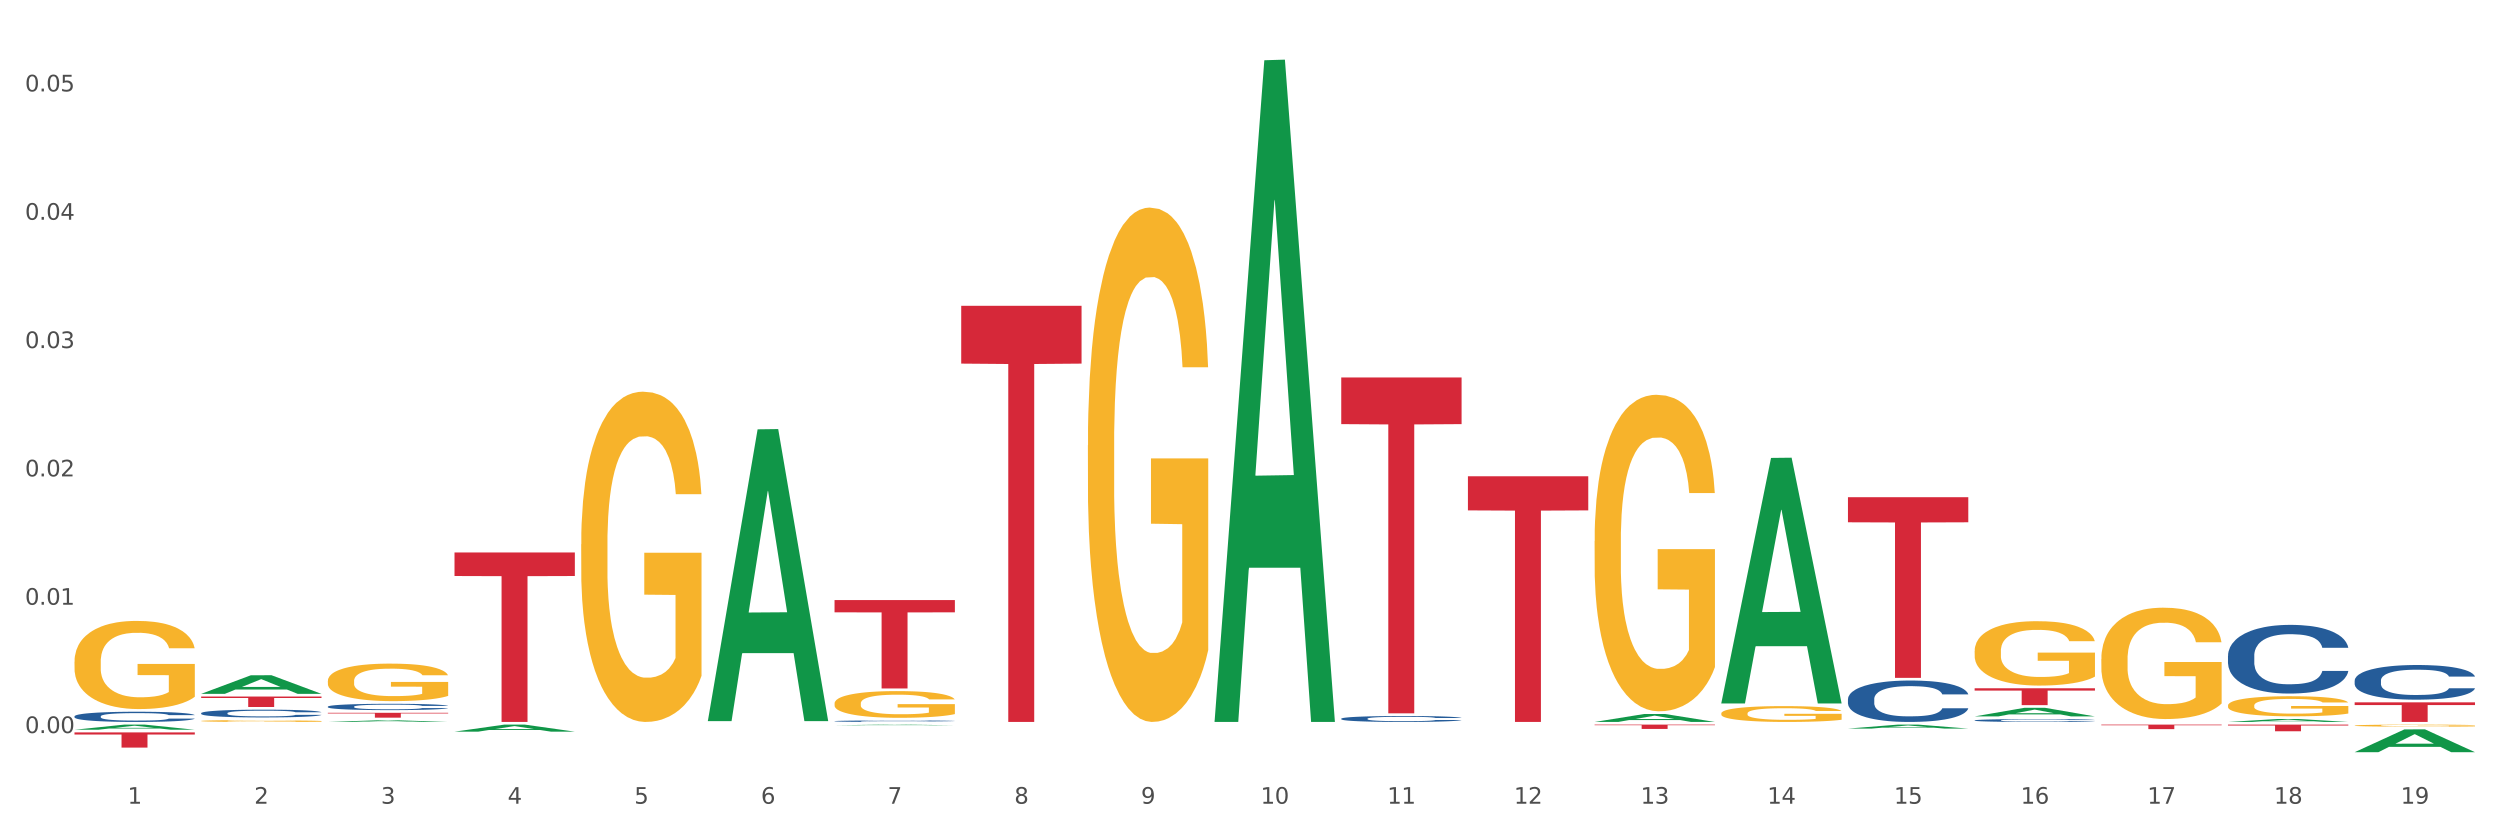 <?xml version="1.0" encoding="utf-8" standalone="no"?>
<!DOCTYPE svg PUBLIC "-//W3C//DTD SVG 1.1//EN"
  "http://www.w3.org/Graphics/SVG/1.1/DTD/svg11.dtd">
<svg xmlns:xlink="http://www.w3.org/1999/xlink" width="1080pt" height="360pt" viewBox="0 0 1080 360" xmlns="http://www.w3.org/2000/svg" version="1.1">
 <rect x="0" y="0" width="1080" height="360" fill="#333333" stroke="none"/>
 <defs>
  <style type="text/css">*{stroke-linejoin: round; stroke-linecap: butt}</style>
 </defs>
 <g id="figure_1">
  <g id="patch_1">
   <path d="M 0 360 
L 1080 360 
L 1080 0 
L 0 0 
z
" style="fill: #ffffff; stroke: #ffffff; stroke-linejoin: miter"/>
  </g>
  <g id="axes_1">
   <g id="matplotlib.axis_1">
    <g id="xtick_1">
     <g id="text_1">
      <!-- 1 -->
      <g style="fill: #4d4d4d" transform="translate(55.115 347.204) scale(0.096 -0.096)">
       <defs>
        <path id="DejaVuSans-31" d="M 794 531 
L 1825 531 
L 1825 4091 
L 703 3866 
L 703 4441 
L 1819 4666 
L 2450 4666 
L 2450 531 
L 3481 531 
L 3481 0 
L 794 0 
L 794 531 
z
" transform="scale(0.016)"/>
       </defs>
       <use xlink:href="#DejaVuSans-31"/>
      </g>
     </g>
    </g>
    <g id="xtick_2">
     <g id="text_2">
      <!-- 2 -->
      <g style="fill: #4d4d4d" transform="translate(109.839 347.204) scale(0.096 -0.096)">
       <defs>
        <path id="DejaVuSans-32" d="M 1228 531 
L 3431 531 
L 3431 0 
L 469 0 
L 469 531 
Q 828 903 1448 1529 
Q 2069 2156 2228 2338 
Q 2531 2678 2651 2914 
Q 2772 3150 2772 3378 
Q 2772 3750 2511 3984 
Q 2250 4219 1831 4219 
Q 1534 4219 1204 4116 
Q 875 4013 500 3803 
L 500 4441 
Q 881 4594 1212 4672 
Q 1544 4750 1819 4750 
Q 2544 4750 2975 4387 
Q 3406 4025 3406 3419 
Q 3406 3131 3298 2873 
Q 3191 2616 2906 2266 
Q 2828 2175 2409 1742 
Q 1991 1309 1228 531 
z
" transform="scale(0.016)"/>
       </defs>
       <use xlink:href="#DejaVuSans-32"/>
      </g>
     </g>
    </g>
    <g id="xtick_3">
     <g id="text_3">
      <!-- 3 -->
      <g style="fill: #4d4d4d" transform="translate(164.564 347.204) scale(0.096 -0.096)">
       <defs>
        <path id="DejaVuSans-33" d="M 2597 2516 
Q 3050 2419 3304 2112 
Q 3559 1806 3559 1356 
Q 3559 666 3084 287 
Q 2609 -91 1734 -91 
Q 1441 -91 1130 -33 
Q 819 25 488 141 
L 488 750 
Q 750 597 1062 519 
Q 1375 441 1716 441 
Q 2309 441 2620 675 
Q 2931 909 2931 1356 
Q 2931 1769 2642 2001 
Q 2353 2234 1838 2234 
L 1294 2234 
L 1294 2753 
L 1863 2753 
Q 2328 2753 2575 2939 
Q 2822 3125 2822 3475 
Q 2822 3834 2567 4026 
Q 2313 4219 1838 4219 
Q 1578 4219 1281 4162 
Q 984 4106 628 3988 
L 628 4550 
Q 988 4650 1302 4700 
Q 1616 4750 1894 4750 
Q 2613 4750 3031 4423 
Q 3450 4097 3450 3541 
Q 3450 3153 3228 2886 
Q 3006 2619 2597 2516 
z
" transform="scale(0.016)"/>
       </defs>
       <use xlink:href="#DejaVuSans-33"/>
      </g>
     </g>
    </g>
    <g id="xtick_4">
     <g id="text_4">
      <!-- 4 -->
      <g style="fill: #4d4d4d" transform="translate(219.288 347.204) scale(0.096 -0.096)">
       <defs>
        <path id="DejaVuSans-34" d="M 2419 4116 
L 825 1625 
L 2419 1625 
L 2419 4116 
z
M 2253 4666 
L 3047 4666 
L 3047 1625 
L 3713 1625 
L 3713 1100 
L 3047 1100 
L 3047 0 
L 2419 0 
L 2419 1100 
L 313 1100 
L 313 1709 
L 2253 4666 
z
" transform="scale(0.016)"/>
       </defs>
       <use xlink:href="#DejaVuSans-34"/>
      </g>
     </g>
    </g>
    <g id="xtick_5">
     <g id="text_5">
      <!-- 5 -->
      <g style="fill: #4d4d4d" transform="translate(274.012 347.204) scale(0.096 -0.096)">
       <defs>
        <path id="DejaVuSans-35" d="M 691 4666 
L 3169 4666 
L 3169 4134 
L 1269 4134 
L 1269 2991 
Q 1406 3038 1543 3061 
Q 1681 3084 1819 3084 
Q 2600 3084 3056 2656 
Q 3513 2228 3513 1497 
Q 3513 744 3044 326 
Q 2575 -91 1722 -91 
Q 1428 -91 1123 -41 
Q 819 9 494 109 
L 494 744 
Q 775 591 1075 516 
Q 1375 441 1709 441 
Q 2250 441 2565 725 
Q 2881 1009 2881 1497 
Q 2881 1984 2565 2268 
Q 2250 2553 1709 2553 
Q 1456 2553 1204 2497 
Q 953 2441 691 2322 
L 691 4666 
z
" transform="scale(0.016)"/>
       </defs>
       <use xlink:href="#DejaVuSans-35"/>
      </g>
     </g>
    </g>
    <g id="xtick_6">
     <g id="text_6">
      <!-- 6 -->
      <g style="fill: #4d4d4d" transform="translate(328.736 347.204) scale(0.096 -0.096)">
       <defs>
        <path id="DejaVuSans-36" d="M 2113 2584 
Q 1688 2584 1439 2293 
Q 1191 2003 1191 1497 
Q 1191 994 1439 701 
Q 1688 409 2113 409 
Q 2538 409 2786 701 
Q 3034 994 3034 1497 
Q 3034 2003 2786 2293 
Q 2538 2584 2113 2584 
z
M 3366 4563 
L 3366 3988 
Q 3128 4100 2886 4159 
Q 2644 4219 2406 4219 
Q 1781 4219 1451 3797 
Q 1122 3375 1075 2522 
Q 1259 2794 1537 2939 
Q 1816 3084 2150 3084 
Q 2853 3084 3261 2657 
Q 3669 2231 3669 1497 
Q 3669 778 3244 343 
Q 2819 -91 2113 -91 
Q 1303 -91 875 529 
Q 447 1150 447 2328 
Q 447 3434 972 4092 
Q 1497 4750 2381 4750 
Q 2619 4750 2861 4703 
Q 3103 4656 3366 4563 
z
" transform="scale(0.016)"/>
       </defs>
       <use xlink:href="#DejaVuSans-36"/>
      </g>
     </g>
    </g>
    <g id="xtick_7">
     <g id="text_7">
      <!-- 7 -->
      <g style="fill: #4d4d4d" transform="translate(383.461 347.204) scale(0.096 -0.096)">
       <defs>
        <path id="DejaVuSans-37" d="M 525 4666 
L 3525 4666 
L 3525 4397 
L 1831 0 
L 1172 0 
L 2766 4134 
L 525 4134 
L 525 4666 
z
" transform="scale(0.016)"/>
       </defs>
       <use xlink:href="#DejaVuSans-37"/>
      </g>
     </g>
    </g>
    <g id="xtick_8">
     <g id="text_8">
      <!-- 8 -->
      <g style="fill: #4d4d4d" transform="translate(438.185 347.204) scale(0.096 -0.096)">
       <defs>
        <path id="DejaVuSans-38" d="M 2034 2216 
Q 1584 2216 1326 1975 
Q 1069 1734 1069 1313 
Q 1069 891 1326 650 
Q 1584 409 2034 409 
Q 2484 409 2743 651 
Q 3003 894 3003 1313 
Q 3003 1734 2745 1975 
Q 2488 2216 2034 2216 
z
M 1403 2484 
Q 997 2584 770 2862 
Q 544 3141 544 3541 
Q 544 4100 942 4425 
Q 1341 4750 2034 4750 
Q 2731 4750 3128 4425 
Q 3525 4100 3525 3541 
Q 3525 3141 3298 2862 
Q 3072 2584 2669 2484 
Q 3125 2378 3379 2068 
Q 3634 1759 3634 1313 
Q 3634 634 3220 271 
Q 2806 -91 2034 -91 
Q 1263 -91 848 271 
Q 434 634 434 1313 
Q 434 1759 690 2068 
Q 947 2378 1403 2484 
z
M 1172 3481 
Q 1172 3119 1398 2916 
Q 1625 2713 2034 2713 
Q 2441 2713 2670 2916 
Q 2900 3119 2900 3481 
Q 2900 3844 2670 4047 
Q 2441 4250 2034 4250 
Q 1625 4250 1398 4047 
Q 1172 3844 1172 3481 
z
" transform="scale(0.016)"/>
       </defs>
       <use xlink:href="#DejaVuSans-38"/>
      </g>
     </g>
    </g>
    <g id="xtick_9">
     <g id="text_9">
      <!-- 9 -->
      <g style="fill: #4d4d4d" transform="translate(492.909 347.204) scale(0.096 -0.096)">
       <defs>
        <path id="DejaVuSans-39" d="M 703 97 
L 703 672 
Q 941 559 1184 500 
Q 1428 441 1663 441 
Q 2288 441 2617 861 
Q 2947 1281 2994 2138 
Q 2813 1869 2534 1725 
Q 2256 1581 1919 1581 
Q 1219 1581 811 2004 
Q 403 2428 403 3163 
Q 403 3881 828 4315 
Q 1253 4750 1959 4750 
Q 2769 4750 3195 4129 
Q 3622 3509 3622 2328 
Q 3622 1225 3098 567 
Q 2575 -91 1691 -91 
Q 1453 -91 1209 -44 
Q 966 3 703 97 
z
M 1959 2075 
Q 2384 2075 2632 2365 
Q 2881 2656 2881 3163 
Q 2881 3666 2632 3958 
Q 2384 4250 1959 4250 
Q 1534 4250 1286 3958 
Q 1038 3666 1038 3163 
Q 1038 2656 1286 2365 
Q 1534 2075 1959 2075 
z
" transform="scale(0.016)"/>
       </defs>
       <use xlink:href="#DejaVuSans-39"/>
      </g>
     </g>
    </g>
    <g id="xtick_10">
     <g id="text_10">
      <!-- 10 -->
      <g style="fill: #4d4d4d" transform="translate(544.58 347.204) scale(0.096 -0.096)">
       <defs>
        <path id="DejaVuSans-30" d="M 2034 4250 
Q 1547 4250 1301 3770 
Q 1056 3291 1056 2328 
Q 1056 1369 1301 889 
Q 1547 409 2034 409 
Q 2525 409 2770 889 
Q 3016 1369 3016 2328 
Q 3016 3291 2770 3770 
Q 2525 4250 2034 4250 
z
M 2034 4750 
Q 2819 4750 3233 4129 
Q 3647 3509 3647 2328 
Q 3647 1150 3233 529 
Q 2819 -91 2034 -91 
Q 1250 -91 836 529 
Q 422 1150 422 2328 
Q 422 3509 836 4129 
Q 1250 4750 2034 4750 
z
" transform="scale(0.016)"/>
       </defs>
       <use xlink:href="#DejaVuSans-31"/>
       <use xlink:href="#DejaVuSans-30" transform="translate(63.623 0)"/>
      </g>
     </g>
    </g>
    <g id="xtick_11">
     <g id="text_11">
      <!-- 11 -->
      <g style="fill: #4d4d4d" transform="translate(599.304 347.204) scale(0.096 -0.096)">
       <use xlink:href="#DejaVuSans-31"/>
       <use xlink:href="#DejaVuSans-31" transform="translate(63.623 0)"/>
      </g>
     </g>
    </g>
    <g id="xtick_12">
     <g id="text_12">
      <!-- 12 -->
      <g style="fill: #4d4d4d" transform="translate(654.028 347.204) scale(0.096 -0.096)">
       <use xlink:href="#DejaVuSans-31"/>
       <use xlink:href="#DejaVuSans-32" transform="translate(63.623 0)"/>
      </g>
     </g>
    </g>
    <g id="xtick_13">
     <g id="text_13">
      <!-- 13 -->
      <g style="fill: #4d4d4d" transform="translate(708.752 347.204) scale(0.096 -0.096)">
       <use xlink:href="#DejaVuSans-31"/>
       <use xlink:href="#DejaVuSans-33" transform="translate(63.623 0)"/>
      </g>
     </g>
    </g>
    <g id="xtick_14">
     <g id="text_14">
      <!-- 14 -->
      <g style="fill: #4d4d4d" transform="translate(763.477 347.204) scale(0.096 -0.096)">
       <use xlink:href="#DejaVuSans-31"/>
       <use xlink:href="#DejaVuSans-34" transform="translate(63.623 0)"/>
      </g>
     </g>
    </g>
    <g id="xtick_15">
     <g id="text_15">
      <!-- 15 -->
      <g style="fill: #4d4d4d" transform="translate(818.201 347.204) scale(0.096 -0.096)">
       <use xlink:href="#DejaVuSans-31"/>
       <use xlink:href="#DejaVuSans-35" transform="translate(63.623 0)"/>
      </g>
     </g>
    </g>
    <g id="xtick_16">
     <g id="text_16">
      <!-- 16 -->
      <g style="fill: #4d4d4d" transform="translate(872.925 347.204) scale(0.096 -0.096)">
       <use xlink:href="#DejaVuSans-31"/>
       <use xlink:href="#DejaVuSans-36" transform="translate(63.623 0)"/>
      </g>
     </g>
    </g>
    <g id="xtick_17">
     <g id="text_17">
      <!-- 17 -->
      <g style="fill: #4d4d4d" transform="translate(927.649 347.204) scale(0.096 -0.096)">
       <use xlink:href="#DejaVuSans-31"/>
       <use xlink:href="#DejaVuSans-37" transform="translate(63.623 0)"/>
      </g>
     </g>
    </g>
    <g id="xtick_18">
     <g id="text_18">
      <!-- 18 -->
      <g style="fill: #4d4d4d" transform="translate(982.374 347.204) scale(0.096 -0.096)">
       <use xlink:href="#DejaVuSans-31"/>
       <use xlink:href="#DejaVuSans-38" transform="translate(63.623 0)"/>
      </g>
     </g>
    </g>
    <g id="xtick_19">
     <g id="text_19">
      <!-- 19 -->
      <g style="fill: #4d4d4d" transform="translate(1037.098 347.204) scale(0.096 -0.096)">
       <use xlink:href="#DejaVuSans-31"/>
       <use xlink:href="#DejaVuSans-39" transform="translate(63.623 0)"/>
      </g>
     </g>
    </g>
    <g id="xtick_20"/>
    <g id="xtick_21"/>
    <g id="xtick_22"/>
    <g id="xtick_23"/>
    <g id="xtick_24"/>
    <g id="xtick_25"/>
    <g id="xtick_26"/>
    <g id="xtick_27"/>
    <g id="xtick_28"/>
    <g id="xtick_29"/>
    <g id="xtick_30"/>
    <g id="xtick_31"/>
    <g id="xtick_32"/>
    <g id="xtick_33"/>
    <g id="xtick_34"/>
    <g id="xtick_35"/>
    <g id="xtick_36"/>
    <g id="xtick_37"/>
   </g>
   <g id="matplotlib.axis_2">
    <g id="ytick_1">
     <g id="text_20">
      <!-- 0.00 -->
      <g style="fill: #4d4d4d" transform="translate(10.8 316.68) scale(0.096 -0.096)">
       <defs>
        <path id="DejaVuSans-2e" d="M 684 794 
L 1344 794 
L 1344 0 
L 684 0 
L 684 794 
z
" transform="scale(0.016)"/>
       </defs>
       <use xlink:href="#DejaVuSans-30"/>
       <use xlink:href="#DejaVuSans-2e" transform="translate(63.623 0)"/>
       <use xlink:href="#DejaVuSans-30" transform="translate(95.41 0)"/>
       <use xlink:href="#DejaVuSans-30" transform="translate(159.033 0)"/>
      </g>
     </g>
    </g>
    <g id="ytick_2">
     <g id="text_21">
      <!-- 0.01 -->
      <g style="fill: #4d4d4d" transform="translate(10.8 261.242) scale(0.096 -0.096)">
       <use xlink:href="#DejaVuSans-30"/>
       <use xlink:href="#DejaVuSans-2e" transform="translate(63.623 0)"/>
       <use xlink:href="#DejaVuSans-30" transform="translate(95.41 0)"/>
       <use xlink:href="#DejaVuSans-31" transform="translate(159.033 0)"/>
      </g>
     </g>
    </g>
    <g id="ytick_3">
     <g id="text_22">
      <!-- 0.02 -->
      <g style="fill: #4d4d4d" transform="translate(10.8 205.805) scale(0.096 -0.096)">
       <use xlink:href="#DejaVuSans-30"/>
       <use xlink:href="#DejaVuSans-2e" transform="translate(63.623 0)"/>
       <use xlink:href="#DejaVuSans-30" transform="translate(95.41 0)"/>
       <use xlink:href="#DejaVuSans-32" transform="translate(159.033 0)"/>
      </g>
     </g>
    </g>
    <g id="ytick_4">
     <g id="text_23">
      <!-- 0.03 -->
      <g style="fill: #4d4d4d" transform="translate(10.8 150.368) scale(0.096 -0.096)">
       <use xlink:href="#DejaVuSans-30"/>
       <use xlink:href="#DejaVuSans-2e" transform="translate(63.623 0)"/>
       <use xlink:href="#DejaVuSans-30" transform="translate(95.41 0)"/>
       <use xlink:href="#DejaVuSans-33" transform="translate(159.033 0)"/>
      </g>
     </g>
    </g>
    <g id="ytick_5">
     <g id="text_24">
      <!-- 0.04 -->
      <g style="fill: #4d4d4d" transform="translate(10.8 94.931) scale(0.096 -0.096)">
       <use xlink:href="#DejaVuSans-30"/>
       <use xlink:href="#DejaVuSans-2e" transform="translate(63.623 0)"/>
       <use xlink:href="#DejaVuSans-30" transform="translate(95.41 0)"/>
       <use xlink:href="#DejaVuSans-34" transform="translate(159.033 0)"/>
      </g>
     </g>
    </g>
    <g id="ytick_6">
     <g id="text_25">
      <!-- 0.05 -->
      <g style="fill: #4d4d4d" transform="translate(10.8 39.494) scale(0.096 -0.096)">
       <use xlink:href="#DejaVuSans-30"/>
       <use xlink:href="#DejaVuSans-2e" transform="translate(63.623 0)"/>
       <use xlink:href="#DejaVuSans-30" transform="translate(95.41 0)"/>
       <use xlink:href="#DejaVuSans-35" transform="translate(159.033 0)"/>
      </g>
     </g>
    </g>
    <g id="ytick_7"/>
    <g id="ytick_8"/>
    <g id="ytick_9"/>
    <g id="ytick_10"/>
    <g id="ytick_11"/>
   </g>
   <g id="PolyCollection_1">
    <path d="M 32.175 315.251 
L 32.229 315.249 
L 53.667 313.034 
L 62.564 313.032 
L 84.163 315.255 
L 73.873 315.255 
L 69.21 314.738 
L 47.075 314.738 
L 46.914 314.746 
L 42.412 315.255 
L 32.175 315.255 
L 32.175 315.251 
L 49.862 314.429 
L 66.423 314.427 
L 58.223 313.506 
L 58.115 313.502 
L 58.008 313.508 
L 49.808 314.427 
L 49.862 314.429 
L 32.175 315.251 
z
" clip-path="url(#p7eb61eb100)" style="fill: #109648"/>
    <path d="M 32.175 309.452 
L 32.236 309.448 
L 32.236 309.336 
L 32.421 309.182 
L 33.097 308.9 
L 33.957 308.687 
L 35.432 308.437 
L 36.231 308.332 
L 37.275 308.215 
L 39.426 308.026 
L 41.884 307.864 
L 43.605 307.776 
L 44.895 307.719 
L 47.784 307.618 
L 49.443 307.574 
L 51.164 307.538 
L 52.638 307.514 
L 55.096 307.485 
L 57.063 307.473 
L 59.337 307.469 
L 61.242 307.473 
L 63.761 307.489 
L 67.448 307.538 
L 68.862 307.566 
L 70.767 307.614 
L 72.733 307.679 
L 74.331 307.743 
L 76.174 307.836 
L 78.079 307.957 
L 79.923 308.11 
L 81.213 308.251 
L 82.258 308.4 
L 83.18 308.582 
L 83.856 308.779 
L 84.163 308.945 
L 72.917 308.945 
L 72.61 308.795 
L 71.996 308.634 
L 71.381 308.525 
L 70.705 308.437 
L 69.66 308.336 
L 68.739 308.271 
L 67.202 308.195 
L 65.789 308.146 
L 64.621 308.118 
L 63.208 308.094 
L 60.197 308.07 
L 58.046 308.07 
L 56.694 308.078 
L 55.035 308.098 
L 53.622 308.126 
L 51.962 308.175 
L 50.672 308.227 
L 49.381 308.296 
L 48.644 308.344 
L 47.538 308.433 
L 46.8 308.505 
L 45.817 308.63 
L 45.264 308.719 
L 44.281 308.949 
L 43.851 309.118 
L 43.666 309.235 
L 43.544 309.364 
L 43.544 309.993 
L 43.912 310.275 
L 44.22 310.396 
L 44.711 310.533 
L 45.633 310.71 
L 46.985 310.883 
L 48.398 311.008 
L 49.566 311.085 
L 50.672 311.141 
L 51.778 311.186 
L 53.13 311.226 
L 54.236 311.25 
L 55.895 311.274 
L 57.862 311.287 
L 59.398 311.287 
L 62.532 311.266 
L 63.945 311.246 
L 65.297 311.218 
L 66.772 311.174 
L 67.94 311.125 
L 68.616 311.089 
L 69.722 311.012 
L 70.582 310.932 
L 71.32 310.839 
L 71.811 310.759 
L 72.364 310.638 
L 72.795 310.501 
L 72.917 310.428 
L 84.163 310.428 
L 83.917 310.573 
L 83.487 310.714 
L 82.627 310.904 
L 81.951 311.012 
L 80.906 311.146 
L 79.8 311.258 
L 78.264 311.383 
L 76.85 311.476 
L 75.375 311.557 
L 73.778 311.629 
L 70.89 311.73 
L 69.845 311.758 
L 67.633 311.807 
L 65.912 311.835 
L 63.392 311.863 
L 60.811 311.879 
L 58.108 311.883 
L 55.711 311.875 
L 53.069 311.851 
L 51.409 311.827 
L 49.566 311.79 
L 47.415 311.734 
L 45.387 311.665 
L 43.482 311.585 
L 41.7 311.492 
L 40.041 311.387 
L 37.89 311.214 
L 36.292 311.045 
L 35.125 310.888 
L 34.326 310.754 
L 33.527 310.585 
L 33.097 310.468 
L 32.421 310.186 
L 32.175 309.924 
L 32.175 309.452 
z
" clip-path="url(#p7eb61eb100)" style="fill: #255c99"/>
    <path d="M 32.175 316.404 
L 84.163 316.404 
L 84.163 317.315 
L 63.713 317.321 
L 63.713 322.954 
L 52.502 322.954 
L 52.502 317.321 
L 32.175 317.315 
L 32.175 316.41 
L 32.175 316.404 
z
" clip-path="url(#p7eb61eb100)" style="fill: #d62839"/>
    <path d="M 86.899 300.9 
L 138.887 300.9 
L 138.887 301.528 
L 118.437 301.532 
L 118.437 305.42 
L 107.226 305.42 
L 107.226 301.532 
L 86.899 301.528 
L 86.899 300.904 
L 86.899 300.9 
z
" clip-path="url(#p7eb61eb100)" style="fill: #d62839"/>
    <path d="M 141.624 307.923 
L 193.612 307.923 
L 193.612 308.215 
L 173.161 308.217 
L 173.161 310.022 
L 161.951 310.022 
L 161.951 308.217 
L 141.624 308.215 
L 141.624 307.925 
L 141.624 307.923 
z
" clip-path="url(#p7eb61eb100)" style="fill: #d62839"/>
    <path d="M 196.348 238.66 
L 248.336 238.66 
L 248.336 248.836 
L 227.886 248.904 
L 227.886 311.883 
L 216.675 311.883 
L 216.675 248.904 
L 196.348 248.836 
L 196.348 238.729 
L 196.348 238.66 
z
" clip-path="url(#p7eb61eb100)" style="fill: #d62839"/>
    <path d="M 360.521 259.22 
L 412.509 259.22 
L 412.509 264.526 
L 392.058 264.562 
L 392.058 297.405 
L 380.848 297.405 
L 380.848 264.562 
L 360.521 264.526 
L 360.521 259.256 
L 360.521 259.22 
z
" clip-path="url(#p7eb61eb100)" style="fill: #d62839"/>
    <path d="M 86.899 308.082 
L 86.961 308.079 
L 86.961 307.993 
L 87.145 307.876 
L 87.821 307.661 
L 88.681 307.498 
L 90.156 307.307 
L 90.955 307.227 
L 92 307.138 
L 94.151 306.993 
L 96.609 306.87 
L 98.329 306.803 
L 99.62 306.76 
L 102.508 306.683 
L 104.167 306.649 
L 105.888 306.621 
L 107.363 306.603 
L 109.821 306.581 
L 111.787 306.572 
L 114.061 306.569 
L 115.966 306.572 
L 118.485 306.584 
L 122.172 306.621 
L 123.586 306.643 
L 125.491 306.68 
L 127.457 306.729 
L 129.055 306.778 
L 130.899 306.849 
L 132.804 306.941 
L 134.647 307.058 
L 135.938 307.166 
L 136.982 307.279 
L 137.904 307.418 
L 138.58 307.569 
L 138.887 307.695 
L 127.642 307.695 
L 127.334 307.581 
L 126.72 307.458 
L 126.105 307.375 
L 125.429 307.307 
L 124.385 307.23 
L 123.463 307.181 
L 121.927 307.123 
L 120.513 307.086 
L 119.346 307.064 
L 117.932 307.046 
L 114.921 307.027 
L 112.77 307.027 
L 111.418 307.033 
L 109.759 307.049 
L 108.346 307.07 
L 106.687 307.107 
L 105.396 307.147 
L 104.106 307.199 
L 103.368 307.236 
L 102.262 307.304 
L 101.525 307.359 
L 100.542 307.455 
L 99.988 307.522 
L 99.005 307.698 
L 98.575 307.827 
L 98.391 307.916 
L 98.268 308.015 
L 98.268 308.495 
L 98.637 308.71 
L 98.944 308.802 
L 99.435 308.907 
L 100.357 309.042 
L 101.709 309.174 
L 103.122 309.27 
L 104.29 309.328 
L 105.396 309.371 
L 106.502 309.405 
L 107.854 309.436 
L 108.96 309.454 
L 110.62 309.473 
L 112.586 309.482 
L 114.122 309.482 
L 117.256 309.467 
L 118.67 309.451 
L 120.022 309.43 
L 121.497 309.396 
L 122.664 309.359 
L 123.34 309.331 
L 124.446 309.273 
L 125.307 309.211 
L 126.044 309.14 
L 126.536 309.079 
L 127.089 308.987 
L 127.519 308.882 
L 127.642 308.827 
L 138.887 308.827 
L 138.642 308.937 
L 138.211 309.045 
L 137.351 309.19 
L 136.675 309.273 
L 135.63 309.374 
L 134.524 309.46 
L 132.988 309.556 
L 131.575 309.627 
L 130.1 309.688 
L 128.502 309.743 
L 125.614 309.82 
L 124.569 309.842 
L 122.357 309.879 
L 120.636 309.9 
L 118.117 309.922 
L 115.536 309.934 
L 112.832 309.937 
L 110.435 309.931 
L 107.793 309.913 
L 106.134 309.894 
L 104.29 309.866 
L 102.139 309.823 
L 100.111 309.771 
L 98.206 309.71 
L 96.424 309.639 
L 94.765 309.559 
L 92.614 309.427 
L 91.017 309.297 
L 89.849 309.177 
L 89.05 309.076 
L 88.251 308.947 
L 87.821 308.857 
L 87.145 308.642 
L 86.899 308.442 
L 86.899 308.082 
z
" clip-path="url(#p7eb61eb100)" style="fill: #255c99"/>
    <path d="M 415.245 132.095 
L 467.233 132.095 
L 467.233 157.08 
L 446.783 157.249 
L 446.783 311.883 
L 435.572 311.883 
L 435.572 157.249 
L 415.245 157.08 
L 415.245 132.264 
L 415.245 132.095 
z
" clip-path="url(#p7eb61eb100)" style="fill: #d62839"/>
    <path d="M 634.142 205.737 
L 686.13 205.737 
L 686.13 220.487 
L 665.68 220.587 
L 665.68 311.883 
L 654.469 311.883 
L 654.469 220.587 
L 634.142 220.487 
L 634.142 205.836 
L 634.142 205.737 
z
" clip-path="url(#p7eb61eb100)" style="fill: #d62839"/>
    <path d="M 688.866 313.032 
L 740.854 313.032 
L 740.854 313.291 
L 720.404 313.293 
L 720.404 314.897 
L 709.193 314.897 
L 709.193 313.293 
L 688.866 313.291 
L 688.866 313.034 
L 688.866 313.032 
z
" clip-path="url(#p7eb61eb100)" style="fill: #d62839"/>
    <path d="M 798.315 214.78 
L 850.303 214.78 
L 850.303 225.628 
L 829.853 225.701 
L 829.853 292.839 
L 818.642 292.839 
L 818.642 225.701 
L 798.315 225.628 
L 798.315 214.853 
L 798.315 214.78 
z
" clip-path="url(#p7eb61eb100)" style="fill: #d62839"/>
    <path d="M 853.039 297.325 
L 905.027 297.325 
L 905.027 298.339 
L 884.577 298.346 
L 884.577 304.619 
L 873.366 304.619 
L 873.366 298.346 
L 853.039 298.339 
L 853.039 297.332 
L 853.039 297.325 
z
" clip-path="url(#p7eb61eb100)" style="fill: #d62839"/>
    <path d="M 907.763 313.032 
L 959.751 313.032 
L 959.751 313.305 
L 939.301 313.307 
L 939.301 314.996 
L 928.09 314.996 
L 928.09 313.307 
L 907.763 313.305 
L 907.763 313.034 
L 907.763 313.032 
z
" clip-path="url(#p7eb61eb100)" style="fill: #d62839"/>
    <path d="M 962.488 313.032 
L 1014.476 313.032 
L 1014.476 313.434 
L 994.025 313.436 
L 994.025 315.92 
L 982.815 315.92 
L 982.815 313.436 
L 962.488 313.434 
L 962.488 313.035 
L 962.488 313.032 
z
" clip-path="url(#p7eb61eb100)" style="fill: #d62839"/>
    <path d="M 579.418 163.052 
L 631.406 163.052 
L 631.406 183.217 
L 610.956 183.353 
L 610.956 308.161 
L 599.745 308.161 
L 599.745 183.353 
L 579.418 183.217 
L 579.418 163.188 
L 579.418 163.052 
z
" clip-path="url(#p7eb61eb100)" style="fill: #d62839"/>
    <path d="M 1017.212 303.406 
L 1069.2 303.406 
L 1069.2 304.584 
L 1048.75 304.592 
L 1048.75 311.883 
L 1037.539 311.883 
L 1037.539 304.592 
L 1017.212 304.584 
L 1017.212 303.414 
L 1017.212 303.406 
z
" clip-path="url(#p7eb61eb100)" style="fill: #d62839"/>
    <path d="M 141.624 305.268 
L 141.685 305.265 
L 141.685 305.195 
L 141.869 305.1 
L 142.545 304.926 
L 143.406 304.793 
L 144.88 304.638 
L 145.679 304.573 
L 146.724 304.501 
L 148.875 304.383 
L 151.333 304.284 
L 153.054 304.229 
L 154.344 304.194 
L 157.232 304.131 
L 158.891 304.104 
L 160.612 304.081 
L 162.087 304.066 
L 164.545 304.049 
L 166.511 304.041 
L 168.785 304.039 
L 170.69 304.041 
L 173.21 304.051 
L 176.897 304.081 
L 178.31 304.099 
L 180.215 304.129 
L 182.182 304.169 
L 183.779 304.209 
L 185.623 304.266 
L 187.528 304.341 
L 189.371 304.436 
L 190.662 304.523 
L 191.707 304.616 
L 192.628 304.728 
L 193.304 304.851 
L 193.612 304.953 
L 182.366 304.953 
L 182.059 304.861 
L 181.444 304.761 
L 180.83 304.693 
L 180.154 304.638 
L 179.109 304.576 
L 178.187 304.536 
L 176.651 304.488 
L 175.238 304.458 
L 174.07 304.441 
L 172.657 304.426 
L 169.645 304.411 
L 167.495 304.411 
L 166.143 304.416 
L 164.484 304.428 
L 163.07 304.446 
L 161.411 304.476 
L 160.12 304.508 
L 158.83 304.551 
L 158.093 304.581 
L 156.986 304.636 
L 156.249 304.681 
L 155.266 304.758 
L 154.713 304.813 
L 153.73 304.956 
L 153.299 305.06 
L 153.115 305.133 
L 152.992 305.213 
L 152.992 305.603 
L 153.361 305.777 
L 153.668 305.852 
L 154.16 305.937 
L 155.081 306.047 
L 156.433 306.155 
L 157.847 306.232 
L 159.014 306.279 
L 160.12 306.314 
L 161.227 306.342 
L 162.579 306.367 
L 163.685 306.382 
L 165.344 306.397 
L 167.31 306.404 
L 168.847 306.404 
L 171.981 306.392 
L 173.394 306.379 
L 174.746 306.362 
L 176.221 306.334 
L 177.388 306.304 
L 178.064 306.282 
L 179.17 306.235 
L 180.031 306.185 
L 180.768 306.127 
L 181.26 306.077 
L 181.813 306.002 
L 182.243 305.917 
L 182.366 305.872 
L 193.612 305.872 
L 193.366 305.962 
L 192.936 306.05 
L 192.075 306.167 
L 191.399 306.235 
L 190.355 306.317 
L 189.249 306.387 
L 187.712 306.464 
L 186.299 306.522 
L 184.824 306.572 
L 183.226 306.617 
L 180.338 306.679 
L 179.293 306.697 
L 177.081 306.727 
L 175.36 306.744 
L 172.841 306.762 
L 170.26 306.772 
L 167.556 306.774 
L 165.16 306.769 
L 162.517 306.754 
L 160.858 306.739 
L 159.014 306.717 
L 156.864 306.682 
L 154.836 306.639 
L 152.931 306.589 
L 151.149 306.532 
L 149.489 306.467 
L 147.339 306.359 
L 145.741 306.255 
L 144.573 306.157 
L 143.774 306.075 
L 142.975 305.97 
L 142.545 305.897 
L 141.869 305.722 
L 141.624 305.56 
L 141.624 305.268 
z
" clip-path="url(#p7eb61eb100)" style="fill: #255c99"/>
    <path d="M 579.418 310.466 
L 579.479 310.464 
L 579.479 310.398 
L 579.664 310.309 
L 580.34 310.144 
L 581.2 310.02 
L 582.675 309.874 
L 583.474 309.813 
L 584.518 309.745 
L 586.669 309.635 
L 589.127 309.541 
L 590.848 309.489 
L 592.138 309.456 
L 595.026 309.397 
L 596.686 309.371 
L 598.406 309.35 
L 599.881 309.336 
L 602.339 309.32 
L 604.306 309.313 
L 606.579 309.31 
L 608.484 309.313 
L 611.004 309.322 
L 614.691 309.35 
L 616.104 309.367 
L 618.009 309.395 
L 619.976 309.432 
L 621.574 309.47 
L 623.417 309.524 
L 625.322 309.595 
L 627.166 309.684 
L 628.456 309.766 
L 629.501 309.853 
L 630.423 309.959 
L 631.099 310.074 
L 631.406 310.17 
L 620.16 310.17 
L 619.853 310.083 
L 619.238 309.989 
L 618.624 309.926 
L 617.948 309.874 
L 616.903 309.815 
L 615.981 309.778 
L 614.445 309.733 
L 613.032 309.705 
L 611.864 309.689 
L 610.451 309.674 
L 607.44 309.66 
L 605.289 309.66 
L 603.937 309.665 
L 602.278 309.677 
L 600.864 309.693 
L 599.205 309.721 
L 597.915 309.752 
L 596.624 309.792 
L 595.887 309.82 
L 594.781 309.872 
L 594.043 309.914 
L 593.06 309.987 
L 592.507 310.039 
L 591.524 310.173 
L 591.094 310.271 
L 590.909 310.339 
L 590.786 310.415 
L 590.786 310.781 
L 591.155 310.946 
L 591.462 311.016 
L 591.954 311.096 
L 592.876 311.199 
L 594.228 311.3 
L 595.641 311.373 
L 596.809 311.418 
L 597.915 311.451 
L 599.021 311.477 
L 600.373 311.5 
L 601.479 311.514 
L 603.138 311.528 
L 605.105 311.535 
L 606.641 311.535 
L 609.775 311.524 
L 611.188 311.512 
L 612.54 311.495 
L 614.015 311.47 
L 615.183 311.441 
L 615.859 311.42 
L 616.965 311.376 
L 617.825 311.329 
L 618.562 311.275 
L 619.054 311.228 
L 619.607 311.157 
L 620.037 311.077 
L 620.16 311.035 
L 631.406 311.035 
L 631.16 311.12 
L 630.73 311.202 
L 629.87 311.312 
L 629.194 311.376 
L 628.149 311.453 
L 627.043 311.519 
L 625.506 311.592 
L 624.093 311.646 
L 622.618 311.693 
L 621.02 311.735 
L 618.132 311.794 
L 617.088 311.81 
L 614.875 311.839 
L 613.155 311.855 
L 610.635 311.871 
L 608.054 311.881 
L 605.35 311.883 
L 602.954 311.878 
L 600.311 311.864 
L 598.652 311.85 
L 596.809 311.829 
L 594.658 311.796 
L 592.63 311.756 
L 590.725 311.709 
L 588.943 311.655 
L 587.284 311.594 
L 585.133 311.493 
L 583.535 311.394 
L 582.367 311.303 
L 581.569 311.225 
L 580.77 311.127 
L 580.34 311.058 
L 579.664 310.894 
L 579.418 310.741 
L 579.418 310.466 
z
" clip-path="url(#p7eb61eb100)" style="fill: #255c99"/>
    <path d="M 141.624 294.17 
L 141.685 294.156 
L 141.685 293.623 
L 141.808 293.164 
L 142.421 292.053 
L 143.342 291.136 
L 144.017 290.647 
L 144.693 290.247 
L 145.49 289.848 
L 146.472 289.433 
L 148.252 288.826 
L 149.357 288.515 
L 150.708 288.19 
L 153.163 287.716 
L 154.943 287.45 
L 156.784 287.227 
L 159.792 286.961 
L 161.756 286.843 
L 163.843 286.754 
L 166.359 286.695 
L 168.262 286.68 
L 172.436 286.724 
L 175.996 286.857 
L 177.714 286.961 
L 179.924 287.139 
L 181.09 287.257 
L 182.993 287.494 
L 184.957 287.805 
L 186.308 288.071 
L 188.333 288.575 
L 189.867 289.078 
L 191.279 289.7 
L 192.016 290.129 
L 192.568 290.529 
L 193.059 290.988 
L 193.55 291.713 
L 182.502 291.713 
L 182.072 291.195 
L 181.397 290.706 
L 180.415 290.233 
L 179.556 289.937 
L 178.083 289.566 
L 176.732 289.33 
L 175.321 289.152 
L 173.602 289.004 
L 172.252 288.93 
L 170.349 288.871 
L 166.605 288.885 
L 164.088 289.004 
L 162.37 289.152 
L 161.265 289.285 
L 160.283 289.433 
L 159.178 289.64 
L 157.889 289.951 
L 156.968 290.233 
L 156.048 290.588 
L 155.311 290.943 
L 154.636 291.358 
L 154.083 291.802 
L 153.654 292.261 
L 153.286 292.823 
L 152.979 293.756 
L 152.979 295.784 
L 153.101 296.243 
L 153.408 296.85 
L 153.777 297.309 
L 154.39 297.856 
L 154.943 298.227 
L 155.986 298.759 
L 157.152 299.204 
L 158.073 299.485 
L 158.994 299.722 
L 160.59 300.047 
L 162.37 300.314 
L 163.904 300.477 
L 165.991 300.625 
L 167.403 300.684 
L 168.63 300.714 
L 171.638 300.714 
L 173.786 300.669 
L 176.18 300.566 
L 178.021 300.432 
L 179.556 300.269 
L 181.274 300.003 
L 182.379 299.751 
L 182.379 296.657 
L 168.876 296.643 
L 168.876 294.585 
L 193.612 294.585 
L 193.612 300.625 
L 192.568 300.936 
L 191.402 301.217 
L 190.174 301.469 
L 188.333 301.779 
L 186.123 302.075 
L 184.159 302.283 
L 182.072 302.46 
L 179.617 302.623 
L 176.425 302.771 
L 174.461 302.83 
L 172.006 302.875 
L 169.121 302.89 
L 166.605 302.86 
L 164.15 302.786 
L 161.572 302.653 
L 159.055 302.46 
L 157.152 302.268 
L 155.25 302.031 
L 153.224 301.72 
L 151.628 301.424 
L 150.401 301.158 
L 149.05 300.817 
L 147.577 300.373 
L 146.472 299.973 
L 145.49 299.559 
L 144.447 299.026 
L 143.71 298.567 
L 142.974 297.99 
L 142.544 297.56 
L 142.053 296.894 
L 141.685 295.962 
L 141.624 294.17 
z
" clip-path="url(#p7eb61eb100)" style="fill: #f7b32b"/>
    <path d="M 251.072 235.134 
L 251.133 235.004 
L 251.133 230.313 
L 251.256 226.274 
L 251.87 216.501 
L 252.791 208.422 
L 253.466 204.122 
L 254.141 200.604 
L 254.939 197.086 
L 255.921 193.437 
L 257.701 188.095 
L 258.806 185.358 
L 260.156 182.492 
L 262.611 178.322 
L 264.391 175.977 
L 266.233 174.022 
L 269.24 171.677 
L 271.204 170.634 
L 273.291 169.852 
L 275.808 169.331 
L 277.711 169.201 
L 281.884 169.592 
L 285.444 170.764 
L 287.163 171.677 
L 289.373 173.24 
L 290.539 174.283 
L 292.442 176.367 
L 294.406 179.104 
L 295.756 181.449 
L 297.782 185.88 
L 299.316 190.31 
L 300.728 195.783 
L 301.464 199.561 
L 302.017 203.08 
L 302.508 207.119 
L 302.999 213.504 
L 291.951 213.504 
L 291.521 208.943 
L 290.846 204.643 
L 289.864 200.474 
L 289.004 197.868 
L 287.531 194.61 
L 286.181 192.525 
L 284.769 190.961 
L 283.051 189.658 
L 281.7 189.007 
L 279.797 188.486 
L 276.053 188.616 
L 273.537 189.658 
L 271.818 190.961 
L 270.713 192.134 
L 269.731 193.437 
L 268.627 195.261 
L 267.338 197.998 
L 266.417 200.474 
L 265.496 203.601 
L 264.76 206.728 
L 264.084 210.377 
L 263.532 214.286 
L 263.102 218.325 
L 262.734 223.277 
L 262.427 231.486 
L 262.427 249.337 
L 262.55 253.377 
L 262.857 258.719 
L 263.225 262.759 
L 263.839 267.58 
L 264.391 270.838 
L 265.435 275.528 
L 266.601 279.438 
L 267.522 281.913 
L 268.442 283.998 
L 270.038 286.865 
L 271.818 289.21 
L 273.353 290.644 
L 275.44 291.947 
L 276.851 292.468 
L 278.079 292.729 
L 281.086 292.729 
L 283.235 292.338 
L 285.629 291.426 
L 287.47 290.253 
L 289.004 288.819 
L 290.723 286.474 
L 291.828 284.259 
L 291.828 257.025 
L 278.324 256.895 
L 278.324 238.783 
L 303.06 238.783 
L 303.06 291.947 
L 302.017 294.683 
L 300.851 297.159 
L 299.623 299.374 
L 297.782 302.11 
L 295.572 304.716 
L 293.608 306.541 
L 291.521 308.104 
L 289.066 309.538 
L 285.874 310.841 
L 283.91 311.362 
L 281.455 311.753 
L 278.57 311.883 
L 276.053 311.623 
L 273.598 310.971 
L 271.02 309.798 
L 268.504 308.104 
L 266.601 306.41 
L 264.698 304.326 
L 262.673 301.589 
L 261.077 298.983 
L 259.849 296.638 
L 258.499 293.641 
L 257.026 289.732 
L 255.921 286.213 
L 254.939 282.565 
L 253.896 277.874 
L 253.159 273.835 
L 252.422 268.753 
L 251.993 264.974 
L 251.502 259.11 
L 251.133 250.901 
L 251.072 235.134 
z
" clip-path="url(#p7eb61eb100)" style="fill: #f7b32b"/>
    <path d="M 360.521 303.889 
L 360.582 303.878 
L 360.582 303.498 
L 360.705 303.172 
L 361.319 302.381 
L 362.239 301.727 
L 362.914 301.38 
L 363.59 301.095 
L 364.388 300.81 
L 365.37 300.515 
L 367.15 300.083 
L 368.254 299.861 
L 369.605 299.63 
L 372.06 299.292 
L 373.84 299.102 
L 375.681 298.944 
L 378.689 298.755 
L 380.653 298.67 
L 382.74 298.607 
L 385.256 298.565 
L 387.159 298.554 
L 391.333 298.586 
L 394.893 298.681 
L 396.612 298.755 
L 398.821 298.881 
L 399.987 298.965 
L 401.89 299.134 
L 403.854 299.355 
L 405.205 299.545 
L 407.23 299.904 
L 408.765 300.262 
L 410.176 300.705 
L 410.913 301.011 
L 411.465 301.295 
L 411.956 301.622 
L 412.447 302.139 
L 401.399 302.139 
L 400.969 301.77 
L 400.294 301.422 
L 399.312 301.084 
L 398.453 300.873 
L 396.98 300.61 
L 395.629 300.441 
L 394.218 300.315 
L 392.499 300.209 
L 391.149 300.157 
L 389.246 300.114 
L 385.502 300.125 
L 382.985 300.209 
L 381.267 300.315 
L 380.162 300.41 
L 379.18 300.515 
L 378.075 300.663 
L 376.786 300.884 
L 375.865 301.084 
L 374.945 301.337 
L 374.208 301.59 
L 373.533 301.886 
L 372.981 302.202 
L 372.551 302.529 
L 372.183 302.929 
L 371.876 303.593 
L 371.876 305.038 
L 371.999 305.364 
L 372.305 305.797 
L 372.674 306.123 
L 373.287 306.514 
L 373.84 306.777 
L 374.883 307.157 
L 376.05 307.473 
L 376.97 307.673 
L 377.891 307.842 
L 379.487 308.074 
L 381.267 308.264 
L 382.801 308.38 
L 384.888 308.485 
L 386.3 308.527 
L 387.527 308.548 
L 390.535 308.548 
L 392.683 308.517 
L 395.077 308.443 
L 396.918 308.348 
L 398.453 308.232 
L 400.172 308.042 
L 401.276 307.863 
L 401.276 305.66 
L 387.773 305.649 
L 387.773 304.184 
L 412.509 304.184 
L 412.509 308.485 
L 411.465 308.706 
L 410.299 308.907 
L 409.071 309.086 
L 407.23 309.307 
L 405.02 309.518 
L 403.056 309.666 
L 400.969 309.792 
L 398.514 309.908 
L 395.323 310.014 
L 393.358 310.056 
L 390.903 310.087 
L 388.018 310.098 
L 385.502 310.077 
L 383.047 310.024 
L 380.469 309.929 
L 377.952 309.792 
L 376.05 309.655 
L 374.147 309.486 
L 372.121 309.265 
L 370.525 309.054 
L 369.298 308.864 
L 367.948 308.622 
L 366.474 308.306 
L 365.37 308.021 
L 364.388 307.726 
L 363.344 307.346 
L 362.608 307.02 
L 361.871 306.608 
L 361.441 306.303 
L 360.95 305.828 
L 360.582 305.164 
L 360.521 303.889 
z
" clip-path="url(#p7eb61eb100)" style="fill: #f7b32b"/>
    <path d="M 469.969 192.351 
L 470.031 192.148 
L 470.031 184.843 
L 470.153 178.551 
L 470.767 163.331 
L 471.688 150.749 
L 472.363 144.052 
L 473.038 138.572 
L 473.836 133.093 
L 474.818 127.411 
L 476.598 119.09 
L 477.703 114.828 
L 479.053 110.364 
L 481.508 103.869 
L 483.288 100.217 
L 485.13 97.172 
L 488.137 93.52 
L 490.102 91.896 
L 492.188 90.678 
L 494.705 89.867 
L 496.608 89.664 
L 500.781 90.273 
L 504.341 92.099 
L 506.06 93.52 
L 508.27 95.955 
L 509.436 97.578 
L 511.339 100.825 
L 513.303 105.087 
L 514.653 108.74 
L 516.679 115.64 
L 518.213 122.54 
L 519.625 131.063 
L 520.361 136.949 
L 520.914 142.428 
L 521.405 148.719 
L 521.896 158.663 
L 510.848 158.663 
L 510.418 151.56 
L 509.743 144.863 
L 508.761 138.369 
L 507.901 134.311 
L 506.428 129.237 
L 505.078 125.99 
L 503.666 123.555 
L 501.948 121.525 
L 500.597 120.511 
L 498.695 119.699 
L 494.95 119.902 
L 492.434 121.525 
L 490.715 123.555 
L 489.61 125.381 
L 488.628 127.411 
L 487.524 130.252 
L 486.235 134.513 
L 485.314 138.369 
L 484.393 143.24 
L 483.657 148.11 
L 482.982 153.793 
L 482.429 159.881 
L 481.999 166.172 
L 481.631 173.884 
L 481.324 186.669 
L 481.324 214.472 
L 481.447 220.763 
L 481.754 229.084 
L 482.122 235.375 
L 482.736 242.884 
L 483.288 247.957 
L 484.332 255.263 
L 485.498 261.351 
L 486.419 265.207 
L 487.339 268.454 
L 488.935 272.919 
L 490.715 276.572 
L 492.25 278.804 
L 494.337 280.833 
L 495.748 281.645 
L 496.976 282.051 
L 499.984 282.051 
L 502.132 281.442 
L 504.526 280.022 
L 506.367 278.195 
L 507.901 275.963 
L 509.62 272.31 
L 510.725 268.86 
L 510.725 226.445 
L 497.221 226.242 
L 497.221 198.034 
L 521.957 198.034 
L 521.957 280.833 
L 520.914 285.095 
L 519.748 288.951 
L 518.52 292.401 
L 516.679 296.663 
L 514.469 300.721 
L 512.505 303.563 
L 510.418 305.998 
L 507.963 308.23 
L 504.771 310.26 
L 502.807 311.071 
L 500.352 311.68 
L 497.467 311.883 
L 494.95 311.477 
L 492.495 310.463 
L 489.917 308.636 
L 487.401 305.998 
L 485.498 303.36 
L 483.595 300.113 
L 481.57 295.851 
L 479.974 291.792 
L 478.746 288.139 
L 477.396 283.472 
L 475.923 277.383 
L 474.818 271.904 
L 473.836 266.222 
L 472.793 258.916 
L 472.056 252.625 
L 471.32 244.71 
L 470.89 238.825 
L 470.399 229.692 
L 470.031 216.907 
L 469.969 192.351 
z
" clip-path="url(#p7eb61eb100)" style="fill: #f7b32b"/>
    <path d="M 688.866 233.729 
L 688.928 233.605 
L 688.928 229.109 
L 689.05 225.237 
L 689.664 215.871 
L 690.585 208.128 
L 691.26 204.007 
L 691.935 200.635 
L 692.733 197.263 
L 693.715 193.766 
L 695.495 188.646 
L 696.6 186.024 
L 697.95 183.276 
L 700.406 179.28 
L 702.186 177.032 
L 704.027 175.159 
L 707.034 172.911 
L 708.999 171.912 
L 711.086 171.162 
L 713.602 170.663 
L 715.505 170.538 
L 719.679 170.913 
L 723.239 172.036 
L 724.957 172.911 
L 727.167 174.409 
L 728.333 175.408 
L 730.236 177.407 
L 732.2 180.029 
L 733.55 182.277 
L 735.576 186.523 
L 737.11 190.769 
L 738.522 196.014 
L 739.258 199.636 
L 739.811 203.008 
L 740.302 206.879 
L 740.793 212.999 
L 729.745 212.999 
L 729.315 208.628 
L 728.64 204.506 
L 727.658 200.51 
L 726.799 198.012 
L 725.325 194.89 
L 723.975 192.892 
L 722.563 191.394 
L 720.845 190.145 
L 719.494 189.52 
L 717.592 189.021 
L 713.848 189.146 
L 711.331 190.145 
L 709.612 191.394 
L 708.508 192.518 
L 707.526 193.766 
L 706.421 195.515 
L 705.132 198.137 
L 704.211 200.51 
L 703.29 203.507 
L 702.554 206.505 
L 701.879 210.001 
L 701.326 213.748 
L 700.897 217.619 
L 700.528 222.365 
L 700.221 230.233 
L 700.221 247.342 
L 700.344 251.213 
L 700.651 256.334 
L 701.019 260.205 
L 701.633 264.826 
L 702.186 267.948 
L 703.229 272.444 
L 704.395 276.19 
L 705.316 278.563 
L 706.237 280.561 
L 707.832 283.309 
L 709.612 285.557 
L 711.147 286.93 
L 713.234 288.179 
L 714.645 288.679 
L 715.873 288.928 
L 718.881 288.928 
L 721.029 288.554 
L 723.423 287.68 
L 725.264 286.556 
L 726.799 285.182 
L 728.517 282.934 
L 729.622 280.811 
L 729.622 254.71 
L 716.119 254.585 
L 716.119 237.226 
L 740.854 237.226 
L 740.854 288.179 
L 739.811 290.802 
L 738.645 293.174 
L 737.417 295.298 
L 735.576 297.92 
L 733.366 300.418 
L 731.402 302.166 
L 729.315 303.665 
L 726.86 305.039 
L 723.668 306.287 
L 721.704 306.787 
L 719.249 307.162 
L 716.364 307.286 
L 713.848 307.037 
L 711.392 306.412 
L 708.814 305.288 
L 706.298 303.665 
L 704.395 302.041 
L 702.492 300.043 
L 700.467 297.421 
L 698.871 294.923 
L 697.643 292.675 
L 696.293 289.803 
L 694.82 286.056 
L 693.715 282.684 
L 692.733 279.187 
L 691.69 274.692 
L 690.953 270.82 
L 690.217 265.95 
L 689.787 262.328 
L 689.296 256.708 
L 688.928 248.84 
L 688.866 233.729 
z
" clip-path="url(#p7eb61eb100)" style="fill: #f7b32b"/>
    <path d="M 743.591 308.201 
L 743.652 308.195 
L 743.652 307.97 
L 743.775 307.776 
L 744.388 307.307 
L 745.309 306.92 
L 745.984 306.713 
L 746.66 306.545 
L 747.457 306.376 
L 748.44 306.201 
L 750.22 305.944 
L 751.324 305.813 
L 752.675 305.676 
L 755.13 305.476 
L 756.91 305.363 
L 758.751 305.269 
L 761.759 305.157 
L 763.723 305.107 
L 765.81 305.069 
L 768.326 305.044 
L 770.229 305.038 
L 774.403 305.057 
L 777.963 305.113 
L 779.681 305.157 
L 781.891 305.232 
L 783.057 305.282 
L 784.96 305.382 
L 786.924 305.513 
L 788.275 305.626 
L 790.3 305.838 
L 791.835 306.051 
L 793.246 306.313 
L 793.983 306.495 
L 794.535 306.663 
L 795.026 306.857 
L 795.517 307.163 
L 784.469 307.163 
L 784.039 306.945 
L 783.364 306.738 
L 782.382 306.538 
L 781.523 306.413 
L 780.05 306.257 
L 778.699 306.157 
L 777.288 306.082 
L 775.569 306.019 
L 774.219 305.988 
L 772.316 305.963 
L 768.572 305.969 
L 766.055 306.019 
L 764.337 306.082 
L 763.232 306.138 
L 762.25 306.201 
L 761.145 306.288 
L 759.856 306.42 
L 758.935 306.538 
L 758.015 306.688 
L 757.278 306.838 
L 756.603 307.013 
L 756.051 307.201 
L 755.621 307.395 
L 755.253 307.632 
L 754.946 308.026 
L 754.946 308.883 
L 755.068 309.076 
L 755.375 309.333 
L 755.744 309.526 
L 756.357 309.758 
L 756.91 309.914 
L 757.953 310.139 
L 759.119 310.327 
L 760.04 310.445 
L 760.961 310.545 
L 762.557 310.683 
L 764.337 310.795 
L 765.871 310.864 
L 767.958 310.927 
L 769.37 310.952 
L 770.597 310.964 
L 773.605 310.964 
L 775.753 310.945 
L 778.147 310.902 
L 779.988 310.845 
L 781.523 310.777 
L 783.241 310.664 
L 784.346 310.558 
L 784.346 309.251 
L 770.843 309.245 
L 770.843 308.376 
L 795.579 308.376 
L 795.579 310.927 
L 794.535 311.058 
L 793.369 311.177 
L 792.141 311.283 
L 790.3 311.414 
L 788.09 311.539 
L 786.126 311.627 
L 784.039 311.702 
L 781.584 311.771 
L 778.392 311.833 
L 776.428 311.858 
L 773.973 311.877 
L 771.088 311.883 
L 768.572 311.871 
L 766.117 311.839 
L 763.539 311.783 
L 761.022 311.702 
L 759.119 311.621 
L 757.217 311.521 
L 755.191 311.389 
L 753.595 311.264 
L 752.368 311.152 
L 751.017 311.008 
L 749.544 310.82 
L 748.44 310.652 
L 747.457 310.477 
L 746.414 310.252 
L 745.677 310.058 
L 744.941 309.814 
L 744.511 309.633 
L 744.02 309.351 
L 743.652 308.958 
L 743.591 308.201 
z
" clip-path="url(#p7eb61eb100)" style="fill: #f7b32b"/>
    <path d="M 360.521 311.533 
L 360.582 311.532 
L 360.582 311.516 
L 360.766 311.494 
L 361.442 311.453 
L 362.303 311.422 
L 363.778 311.386 
L 364.576 311.371 
L 365.621 311.354 
L 367.772 311.327 
L 370.23 311.304 
L 371.951 311.291 
L 373.241 311.283 
L 376.129 311.268 
L 377.789 311.262 
L 379.509 311.257 
L 380.984 311.253 
L 383.442 311.249 
L 385.409 311.248 
L 387.682 311.247 
L 389.587 311.248 
L 392.107 311.25 
L 395.794 311.257 
L 397.207 311.261 
L 399.112 311.268 
L 401.079 311.277 
L 402.676 311.286 
L 404.52 311.3 
L 406.425 311.317 
L 408.269 311.339 
L 409.559 311.36 
L 410.604 311.381 
L 411.525 311.407 
L 412.201 311.436 
L 412.509 311.46 
L 401.263 311.46 
L 400.956 311.438 
L 400.341 311.415 
L 399.727 311.399 
L 399.051 311.386 
L 398.006 311.372 
L 397.084 311.363 
L 395.548 311.352 
L 394.135 311.345 
L 392.967 311.341 
L 391.554 311.337 
L 388.543 311.334 
L 386.392 311.334 
L 385.04 311.335 
L 383.381 311.338 
L 381.967 311.342 
L 380.308 311.349 
L 379.018 311.356 
L 377.727 311.366 
L 376.99 311.373 
L 375.884 311.386 
L 375.146 311.396 
L 374.163 311.414 
L 373.61 311.427 
L 372.627 311.46 
L 372.196 311.485 
L 372.012 311.501 
L 371.889 311.52 
L 371.889 311.611 
L 372.258 311.651 
L 372.565 311.669 
L 373.057 311.689 
L 373.979 311.714 
L 375.33 311.739 
L 376.744 311.757 
L 377.911 311.768 
L 379.018 311.776 
L 380.124 311.783 
L 381.476 311.788 
L 382.582 311.792 
L 384.241 311.795 
L 386.207 311.797 
L 387.744 311.797 
L 390.878 311.794 
L 392.291 311.791 
L 393.643 311.787 
L 395.118 311.781 
L 396.285 311.774 
L 396.961 311.769 
L 398.068 311.758 
L 398.928 311.746 
L 399.665 311.733 
L 400.157 311.721 
L 400.71 311.704 
L 401.14 311.684 
L 401.263 311.673 
L 412.509 311.673 
L 412.263 311.694 
L 411.833 311.715 
L 410.972 311.742 
L 410.296 311.758 
L 409.252 311.777 
L 408.146 311.793 
L 406.609 311.811 
L 405.196 311.824 
L 403.721 311.836 
L 402.123 311.847 
L 399.235 311.861 
L 398.19 311.865 
L 395.978 311.872 
L 394.258 311.876 
L 391.738 311.88 
L 389.157 311.883 
L 386.453 311.883 
L 384.057 311.882 
L 381.414 311.879 
L 379.755 311.875 
L 377.911 311.87 
L 375.761 311.862 
L 373.733 311.852 
L 371.828 311.84 
L 370.046 311.827 
L 368.386 311.812 
L 366.236 311.787 
L 364.638 311.762 
L 363.47 311.74 
L 362.671 311.72 
L 361.873 311.696 
L 361.442 311.679 
L 360.766 311.639 
L 360.521 311.601 
L 360.521 311.533 
z
" clip-path="url(#p7eb61eb100)" style="fill: #255c99"/>
    <path d="M 853.039 281.211 
L 853.1 281.185 
L 853.1 280.27 
L 853.223 279.483 
L 853.837 277.577 
L 854.758 276.002 
L 855.433 275.163 
L 856.108 274.477 
L 856.906 273.791 
L 857.888 273.08 
L 859.668 272.038 
L 860.773 271.505 
L 862.123 270.946 
L 864.578 270.132 
L 866.358 269.675 
L 868.2 269.294 
L 871.207 268.837 
L 873.171 268.633 
L 875.258 268.481 
L 877.775 268.379 
L 879.678 268.354 
L 883.851 268.43 
L 887.411 268.659 
L 889.13 268.837 
L 891.34 269.142 
L 892.506 269.345 
L 894.409 269.751 
L 896.373 270.285 
L 897.723 270.742 
L 899.749 271.606 
L 901.283 272.47 
L 902.695 273.537 
L 903.431 274.274 
L 903.984 274.96 
L 904.475 275.748 
L 904.966 276.993 
L 893.918 276.993 
L 893.488 276.103 
L 892.813 275.265 
L 891.831 274.452 
L 890.971 273.944 
L 889.498 273.309 
L 888.148 272.902 
L 886.736 272.597 
L 885.018 272.343 
L 883.667 272.216 
L 881.765 272.114 
L 878.02 272.14 
L 875.504 272.343 
L 873.785 272.597 
L 872.68 272.826 
L 871.698 273.08 
L 870.594 273.436 
L 869.305 273.969 
L 868.384 274.452 
L 867.463 275.062 
L 866.727 275.671 
L 866.051 276.383 
L 865.499 277.145 
L 865.069 277.933 
L 864.701 278.898 
L 864.394 280.499 
L 864.394 283.98 
L 864.517 284.768 
L 864.824 285.809 
L 865.192 286.597 
L 865.806 287.537 
L 866.358 288.172 
L 867.402 289.087 
L 868.568 289.849 
L 869.489 290.332 
L 870.409 290.739 
L 872.005 291.298 
L 873.785 291.755 
L 875.32 292.034 
L 877.407 292.289 
L 878.818 292.39 
L 880.046 292.441 
L 883.053 292.441 
L 885.202 292.365 
L 887.596 292.187 
L 889.437 291.958 
L 890.971 291.679 
L 892.69 291.221 
L 893.795 290.789 
L 893.795 285.479 
L 880.291 285.454 
L 880.291 281.922 
L 905.027 281.922 
L 905.027 292.289 
L 903.984 292.822 
L 902.818 293.305 
L 901.59 293.737 
L 899.749 294.27 
L 897.539 294.779 
L 895.575 295.134 
L 893.488 295.439 
L 891.033 295.719 
L 887.841 295.973 
L 885.877 296.074 
L 883.422 296.151 
L 880.537 296.176 
L 878.02 296.125 
L 875.565 295.998 
L 872.987 295.77 
L 870.471 295.439 
L 868.568 295.109 
L 866.665 294.702 
L 864.64 294.169 
L 863.044 293.661 
L 861.816 293.203 
L 860.466 292.619 
L 858.993 291.857 
L 857.888 291.171 
L 856.906 290.459 
L 855.863 289.544 
L 855.126 288.757 
L 854.389 287.766 
L 853.96 287.029 
L 853.469 285.886 
L 853.1 284.285 
L 853.039 281.211 
z
" clip-path="url(#p7eb61eb100)" style="fill: #f7b32b"/>
    <path d="M 962.488 304.783 
L 962.549 304.775 
L 962.549 304.489 
L 962.672 304.243 
L 963.286 303.648 
L 964.206 303.156 
L 964.881 302.894 
L 965.557 302.68 
L 966.355 302.466 
L 967.337 302.243 
L 969.117 301.918 
L 970.221 301.751 
L 971.572 301.577 
L 974.027 301.323 
L 975.807 301.18 
L 977.648 301.061 
L 980.656 300.918 
L 982.62 300.855 
L 984.707 300.807 
L 987.223 300.775 
L 989.126 300.767 
L 993.3 300.791 
L 996.86 300.863 
L 998.579 300.918 
L 1000.788 301.013 
L 1001.954 301.077 
L 1003.857 301.204 
L 1005.821 301.37 
L 1007.172 301.513 
L 1009.197 301.783 
L 1010.732 302.053 
L 1012.143 302.386 
L 1012.88 302.616 
L 1013.432 302.831 
L 1013.923 303.077 
L 1014.414 303.465 
L 1003.366 303.465 
L 1002.936 303.188 
L 1002.261 302.926 
L 1001.279 302.672 
L 1000.42 302.513 
L 998.947 302.315 
L 997.596 302.188 
L 996.185 302.093 
L 994.466 302.013 
L 993.116 301.974 
L 991.213 301.942 
L 987.469 301.95 
L 984.952 302.013 
L 983.234 302.093 
L 982.129 302.164 
L 981.147 302.243 
L 980.042 302.354 
L 978.753 302.521 
L 977.832 302.672 
L 976.912 302.862 
L 976.175 303.053 
L 975.5 303.275 
L 974.948 303.513 
L 974.518 303.759 
L 974.15 304.061 
L 973.843 304.561 
L 973.843 305.648 
L 973.966 305.894 
L 974.272 306.219 
L 974.641 306.465 
L 975.255 306.759 
L 975.807 306.957 
L 976.85 307.243 
L 978.017 307.481 
L 978.937 307.632 
L 979.858 307.759 
L 981.454 307.933 
L 983.234 308.076 
L 984.768 308.163 
L 986.855 308.243 
L 988.267 308.275 
L 989.494 308.29 
L 992.502 308.29 
L 994.65 308.267 
L 997.044 308.211 
L 998.885 308.14 
L 1000.42 308.052 
L 1002.139 307.91 
L 1003.243 307.775 
L 1003.243 306.116 
L 989.74 306.108 
L 989.74 305.005 
L 1014.476 305.005 
L 1014.476 308.243 
L 1013.432 308.409 
L 1012.266 308.56 
L 1011.038 308.695 
L 1009.197 308.862 
L 1006.987 309.021 
L 1005.023 309.132 
L 1002.936 309.227 
L 1000.481 309.314 
L 997.29 309.394 
L 995.325 309.425 
L 992.87 309.449 
L 989.985 309.457 
L 987.469 309.441 
L 985.014 309.401 
L 982.436 309.33 
L 979.919 309.227 
L 978.017 309.124 
L 976.114 308.997 
L 974.088 308.83 
L 972.492 308.671 
L 971.265 308.529 
L 969.915 308.346 
L 968.441 308.108 
L 967.337 307.894 
L 966.355 307.671 
L 965.311 307.386 
L 964.575 307.14 
L 963.838 306.83 
L 963.408 306.6 
L 962.917 306.243 
L 962.549 305.743 
L 962.488 304.783 
z
" clip-path="url(#p7eb61eb100)" style="fill: #f7b32b"/>
    <path d="M 1017.212 313.448 
L 1017.273 313.447 
L 1017.273 313.417 
L 1017.396 313.392 
L 1018.01 313.33 
L 1018.931 313.279 
L 1019.606 313.252 
L 1020.281 313.23 
L 1021.079 313.208 
L 1022.061 313.185 
L 1023.841 313.151 
L 1024.946 313.134 
L 1026.296 313.116 
L 1028.751 313.09 
L 1030.531 313.075 
L 1032.373 313.063 
L 1035.38 313.048 
L 1037.344 313.041 
L 1039.431 313.036 
L 1041.948 313.033 
L 1043.85 313.032 
L 1048.024 313.035 
L 1051.584 313.042 
L 1053.303 313.048 
L 1055.512 313.058 
L 1056.679 313.064 
L 1058.581 313.077 
L 1060.546 313.095 
L 1061.896 313.109 
L 1063.921 313.137 
L 1065.456 313.165 
L 1066.868 313.2 
L 1067.604 313.224 
L 1068.157 313.246 
L 1068.648 313.271 
L 1069.139 313.312 
L 1058.09 313.312 
L 1057.661 313.283 
L 1056.986 313.256 
L 1056.004 313.229 
L 1055.144 313.213 
L 1053.671 313.192 
L 1052.321 313.179 
L 1050.909 313.169 
L 1049.19 313.161 
L 1047.84 313.157 
L 1045.937 313.154 
L 1042.193 313.155 
L 1039.677 313.161 
L 1037.958 313.169 
L 1036.853 313.177 
L 1035.871 313.185 
L 1034.766 313.197 
L 1033.477 313.214 
L 1032.557 313.229 
L 1031.636 313.249 
L 1030.899 313.269 
L 1030.224 313.292 
L 1029.672 313.316 
L 1029.242 313.342 
L 1028.874 313.373 
L 1028.567 313.425 
L 1028.567 313.537 
L 1028.69 313.563 
L 1028.997 313.597 
L 1029.365 313.622 
L 1029.979 313.652 
L 1030.531 313.673 
L 1031.575 313.702 
L 1032.741 313.727 
L 1033.662 313.743 
L 1034.582 313.756 
L 1036.178 313.774 
L 1037.958 313.789 
L 1039.493 313.798 
L 1041.579 313.806 
L 1042.991 313.809 
L 1044.219 313.811 
L 1047.226 313.811 
L 1049.375 313.808 
L 1051.768 313.803 
L 1053.61 313.795 
L 1055.144 313.786 
L 1056.863 313.771 
L 1057.968 313.757 
L 1057.968 313.586 
L 1044.464 313.585 
L 1044.464 313.471 
L 1069.2 313.471 
L 1069.2 313.806 
L 1068.157 313.823 
L 1066.99 313.839 
L 1065.763 313.853 
L 1063.921 313.87 
L 1061.712 313.886 
L 1059.748 313.898 
L 1057.661 313.908 
L 1055.206 313.917 
L 1052.014 313.925 
L 1050.05 313.928 
L 1047.595 313.931 
L 1044.71 313.932 
L 1042.193 313.93 
L 1039.738 313.926 
L 1037.16 313.918 
L 1034.644 313.908 
L 1032.741 313.897 
L 1030.838 313.884 
L 1028.813 313.867 
L 1027.217 313.85 
L 1025.989 313.836 
L 1024.639 313.817 
L 1023.166 313.792 
L 1022.061 313.77 
L 1021.079 313.747 
L 1020.035 313.717 
L 1019.299 313.692 
L 1018.562 313.66 
L 1018.133 313.636 
L 1017.642 313.599 
L 1017.273 313.547 
L 1017.212 313.448 
z
" clip-path="url(#p7eb61eb100)" style="fill: #f7b32b"/>
    <path d="M 1017.212 294.011 
L 1017.273 293.997 
L 1017.273 293.614 
L 1017.458 293.094 
L 1018.134 292.137 
L 1018.994 291.412 
L 1020.469 290.564 
L 1021.268 290.209 
L 1022.312 289.812 
L 1024.463 289.169 
L 1026.921 288.622 
L 1028.642 288.322 
L 1029.932 288.13 
L 1032.821 287.788 
L 1034.48 287.638 
L 1036.2 287.515 
L 1037.675 287.433 
L 1040.133 287.337 
L 1042.1 287.296 
L 1044.374 287.282 
L 1046.279 287.296 
L 1048.798 287.351 
L 1052.485 287.515 
L 1053.899 287.61 
L 1055.804 287.775 
L 1057.77 287.993 
L 1059.368 288.212 
L 1061.211 288.527 
L 1063.116 288.937 
L 1064.96 289.457 
L 1066.25 289.935 
L 1067.295 290.441 
L 1068.217 291.057 
L 1068.893 291.727 
L 1069.2 292.287 
L 1057.954 292.287 
L 1057.647 291.781 
L 1057.033 291.234 
L 1056.418 290.865 
L 1055.742 290.564 
L 1054.697 290.222 
L 1053.776 290.004 
L 1052.239 289.744 
L 1050.826 289.58 
L 1049.658 289.484 
L 1048.245 289.402 
L 1045.234 289.32 
L 1043.083 289.32 
L 1041.731 289.347 
L 1040.072 289.416 
L 1038.659 289.511 
L 1036.999 289.675 
L 1035.709 289.853 
L 1034.418 290.086 
L 1033.681 290.25 
L 1032.575 290.551 
L 1031.837 290.797 
L 1030.854 291.221 
L 1030.301 291.522 
L 1029.318 292.301 
L 1028.888 292.875 
L 1028.703 293.272 
L 1028.58 293.71 
L 1028.58 295.843 
L 1028.949 296.8 
L 1029.256 297.211 
L 1029.748 297.676 
L 1030.67 298.277 
L 1032.022 298.865 
L 1033.435 299.289 
L 1034.603 299.549 
L 1035.709 299.741 
L 1036.815 299.891 
L 1038.167 300.028 
L 1039.273 300.11 
L 1040.932 300.192 
L 1042.899 300.233 
L 1044.435 300.233 
L 1047.569 300.165 
L 1048.982 300.096 
L 1050.334 300 
L 1051.809 299.85 
L 1052.977 299.686 
L 1053.653 299.563 
L 1054.759 299.303 
L 1055.619 299.029 
L 1056.357 298.715 
L 1056.848 298.441 
L 1057.401 298.031 
L 1057.831 297.566 
L 1057.954 297.32 
L 1069.2 297.32 
L 1068.954 297.812 
L 1068.524 298.291 
L 1067.664 298.934 
L 1066.988 299.303 
L 1065.943 299.754 
L 1064.837 300.137 
L 1063.301 300.561 
L 1061.887 300.876 
L 1060.412 301.149 
L 1058.815 301.395 
L 1055.926 301.737 
L 1054.882 301.833 
L 1052.67 301.997 
L 1050.949 302.093 
L 1048.429 302.189 
L 1045.848 302.243 
L 1043.145 302.257 
L 1040.748 302.23 
L 1038.105 302.148 
L 1036.446 302.065 
L 1034.603 301.942 
L 1032.452 301.751 
L 1030.424 301.518 
L 1028.519 301.245 
L 1026.737 300.93 
L 1025.078 300.575 
L 1022.927 299.987 
L 1021.329 299.412 
L 1020.162 298.879 
L 1019.363 298.428 
L 1018.564 297.853 
L 1018.134 297.457 
L 1017.458 296.5 
L 1017.212 295.611 
L 1017.212 294.011 
z
" clip-path="url(#p7eb61eb100)" style="fill: #255c99"/>
    <path d="M 962.488 283.276 
L 962.549 283.249 
L 962.549 282.49 
L 962.733 281.46 
L 963.409 279.563 
L 964.27 278.126 
L 965.745 276.446 
L 966.543 275.741 
L 967.588 274.955 
L 969.739 273.681 
L 972.197 272.597 
L 973.918 272.001 
L 975.208 271.622 
L 978.096 270.944 
L 979.756 270.646 
L 981.476 270.402 
L 982.951 270.239 
L 985.409 270.05 
L 987.376 269.968 
L 989.649 269.941 
L 991.554 269.968 
L 994.074 270.077 
L 997.761 270.402 
L 999.174 270.592 
L 1001.079 270.917 
L 1003.046 271.351 
L 1004.643 271.784 
L 1006.487 272.408 
L 1008.392 273.221 
L 1010.236 274.251 
L 1011.526 275.199 
L 1012.571 276.202 
L 1013.492 277.422 
L 1014.168 278.75 
L 1014.476 279.861 
L 1003.23 279.861 
L 1002.923 278.858 
L 1002.308 277.774 
L 1001.694 277.042 
L 1001.018 276.446 
L 999.973 275.768 
L 999.051 275.335 
L 997.515 274.82 
L 996.102 274.495 
L 994.934 274.305 
L 993.521 274.142 
L 990.51 273.98 
L 988.359 273.98 
L 987.007 274.034 
L 985.348 274.169 
L 983.934 274.359 
L 982.275 274.684 
L 980.985 275.037 
L 979.694 275.497 
L 978.957 275.823 
L 977.851 276.419 
L 977.113 276.907 
L 976.13 277.747 
L 975.577 278.343 
L 974.594 279.888 
L 974.163 281.026 
L 973.979 281.812 
L 973.856 282.679 
L 973.856 286.907 
L 974.225 288.804 
L 974.532 289.618 
L 975.024 290.539 
L 975.946 291.731 
L 977.298 292.897 
L 978.711 293.737 
L 979.878 294.252 
L 980.985 294.631 
L 982.091 294.93 
L 983.443 295.201 
L 984.549 295.363 
L 986.208 295.526 
L 988.174 295.607 
L 989.711 295.607 
L 992.845 295.472 
L 994.258 295.336 
L 995.61 295.146 
L 997.085 294.848 
L 998.253 294.523 
L 998.928 294.279 
L 1000.035 293.764 
L 1000.895 293.222 
L 1001.632 292.599 
L 1002.124 292.057 
L 1002.677 291.244 
L 1003.107 290.322 
L 1003.23 289.834 
L 1014.476 289.834 
L 1014.23 290.81 
L 1013.8 291.759 
L 1012.939 293.032 
L 1012.263 293.764 
L 1011.219 294.659 
L 1010.113 295.417 
L 1008.576 296.258 
L 1007.163 296.881 
L 1005.688 297.423 
L 1004.09 297.911 
L 1001.202 298.588 
L 1000.158 298.778 
L 997.945 299.103 
L 996.225 299.293 
L 993.705 299.483 
L 991.124 299.591 
L 988.42 299.618 
L 986.024 299.564 
L 983.381 299.401 
L 981.722 299.239 
L 979.878 298.995 
L 977.728 298.615 
L 975.7 298.155 
L 973.795 297.613 
L 972.013 296.989 
L 970.353 296.285 
L 968.203 295.119 
L 966.605 293.981 
L 965.437 292.924 
L 964.638 292.03 
L 963.84 290.891 
L 963.409 290.105 
L 962.733 288.208 
L 962.488 286.447 
L 962.488 283.276 
z
" clip-path="url(#p7eb61eb100)" style="fill: #255c99"/>
    <path d="M 853.039 311.2 
L 853.101 311.199 
L 853.101 311.167 
L 853.285 311.124 
L 853.961 311.045 
L 854.821 310.985 
L 856.296 310.914 
L 857.095 310.885 
L 858.14 310.852 
L 860.29 310.799 
L 862.748 310.754 
L 864.469 310.729 
L 865.76 310.713 
L 868.648 310.685 
L 870.307 310.672 
L 872.028 310.662 
L 873.503 310.655 
L 875.961 310.647 
L 877.927 310.644 
L 880.201 310.643 
L 882.106 310.644 
L 884.625 310.648 
L 888.312 310.662 
L 889.726 310.67 
L 891.631 310.683 
L 893.597 310.701 
L 895.195 310.72 
L 897.038 310.746 
L 898.943 310.78 
L 900.787 310.823 
L 902.077 310.862 
L 903.122 310.904 
L 904.044 310.955 
L 904.72 311.011 
L 905.027 311.057 
L 893.782 311.057 
L 893.474 311.015 
L 892.86 310.97 
L 892.245 310.939 
L 891.569 310.914 
L 890.525 310.886 
L 889.603 310.868 
L 888.067 310.847 
L 886.653 310.833 
L 885.486 310.825 
L 884.072 310.818 
L 881.061 310.811 
L 878.91 310.811 
L 877.558 310.814 
L 875.899 310.819 
L 874.486 310.827 
L 872.827 310.841 
L 871.536 310.856 
L 870.246 310.875 
L 869.508 310.888 
L 868.402 310.913 
L 867.665 310.934 
L 866.681 310.969 
L 866.128 310.994 
L 865.145 311.058 
L 864.715 311.106 
L 864.531 311.139 
L 864.408 311.175 
L 864.408 311.352 
L 864.776 311.431 
L 865.084 311.465 
L 865.575 311.504 
L 866.497 311.553 
L 867.849 311.602 
L 869.262 311.637 
L 870.43 311.659 
L 871.536 311.675 
L 872.642 311.687 
L 873.994 311.698 
L 875.1 311.705 
L 876.759 311.712 
L 878.726 311.715 
L 880.262 311.715 
L 883.396 311.71 
L 884.81 311.704 
L 886.162 311.696 
L 887.636 311.684 
L 888.804 311.67 
L 889.48 311.66 
L 890.586 311.638 
L 891.446 311.616 
L 892.184 311.59 
L 892.675 311.567 
L 893.228 311.533 
L 893.659 311.495 
L 893.782 311.474 
L 905.027 311.474 
L 904.781 311.515 
L 904.351 311.555 
L 903.491 311.608 
L 902.815 311.638 
L 901.77 311.676 
L 900.664 311.708 
L 899.128 311.743 
L 897.714 311.769 
L 896.24 311.791 
L 894.642 311.812 
L 891.754 311.84 
L 890.709 311.848 
L 888.497 311.862 
L 886.776 311.87 
L 884.257 311.878 
L 881.676 311.882 
L 878.972 311.883 
L 876.575 311.881 
L 873.933 311.874 
L 872.273 311.867 
L 870.43 311.857 
L 868.279 311.841 
L 866.251 311.822 
L 864.346 311.799 
L 862.564 311.773 
L 860.905 311.744 
L 858.754 311.695 
L 857.156 311.648 
L 855.989 311.603 
L 855.19 311.566 
L 854.391 311.518 
L 853.961 311.486 
L 853.285 311.406 
L 853.039 311.333 
L 853.039 311.2 
z
" clip-path="url(#p7eb61eb100)" style="fill: #255c99"/>
    <path d="M 798.315 302.029 
L 798.376 302.012 
L 798.376 301.555 
L 798.561 300.934 
L 799.237 299.79 
L 800.097 298.923 
L 801.572 297.91 
L 802.371 297.485 
L 803.415 297.011 
L 805.566 296.243 
L 808.024 295.589 
L 809.745 295.23 
L 811.035 295.001 
L 813.924 294.593 
L 815.583 294.413 
L 817.303 294.266 
L 818.778 294.168 
L 821.236 294.053 
L 823.203 294.004 
L 825.476 293.988 
L 827.381 294.004 
L 829.901 294.07 
L 833.588 294.266 
L 835.001 294.38 
L 836.906 294.576 
L 838.873 294.838 
L 840.471 295.099 
L 842.314 295.475 
L 844.219 295.965 
L 846.063 296.586 
L 847.353 297.158 
L 848.398 297.763 
L 849.32 298.498 
L 849.996 299.299 
L 850.303 299.969 
L 839.057 299.969 
L 838.75 299.365 
L 838.135 298.711 
L 837.521 298.27 
L 836.845 297.91 
L 835.8 297.502 
L 834.879 297.24 
L 833.342 296.93 
L 831.929 296.733 
L 830.761 296.619 
L 829.348 296.521 
L 826.337 296.423 
L 824.186 296.423 
L 822.834 296.456 
L 821.175 296.537 
L 819.761 296.652 
L 818.102 296.848 
L 816.812 297.06 
L 815.521 297.338 
L 814.784 297.534 
L 813.678 297.894 
L 812.94 298.188 
L 811.957 298.695 
L 811.404 299.054 
L 810.421 299.986 
L 809.991 300.672 
L 809.806 301.146 
L 809.683 301.669 
L 809.683 304.218 
L 810.052 305.362 
L 810.359 305.853 
L 810.851 306.408 
L 811.773 307.127 
L 813.125 307.83 
L 814.538 308.337 
L 815.706 308.647 
L 816.812 308.876 
L 817.918 309.056 
L 819.27 309.219 
L 820.376 309.317 
L 822.035 309.415 
L 824.002 309.464 
L 825.538 309.464 
L 828.672 309.383 
L 830.085 309.301 
L 831.437 309.187 
L 832.912 309.007 
L 834.08 308.811 
L 834.756 308.664 
L 835.862 308.353 
L 836.722 308.026 
L 837.46 307.65 
L 837.951 307.324 
L 838.504 306.833 
L 838.934 306.278 
L 839.057 305.983 
L 850.303 305.983 
L 850.057 306.572 
L 849.627 307.144 
L 848.767 307.912 
L 848.091 308.353 
L 847.046 308.892 
L 845.94 309.35 
L 844.404 309.857 
L 842.99 310.233 
L 841.515 310.559 
L 839.918 310.854 
L 837.029 311.262 
L 835.985 311.377 
L 833.772 311.573 
L 832.052 311.687 
L 829.532 311.801 
L 826.951 311.867 
L 824.247 311.883 
L 821.851 311.85 
L 819.208 311.752 
L 817.549 311.654 
L 815.706 311.507 
L 813.555 311.278 
L 811.527 311.001 
L 809.622 310.674 
L 807.84 310.298 
L 806.181 309.873 
L 804.03 309.17 
L 802.432 308.484 
L 801.265 307.847 
L 800.466 307.307 
L 799.667 306.621 
L 799.237 306.147 
L 798.561 305.003 
L 798.315 303.941 
L 798.315 302.029 
z
" clip-path="url(#p7eb61eb100)" style="fill: #255c99"/>
    <path d="M 907.763 284.751 
L 907.825 284.707 
L 907.825 283.125 
L 907.948 281.763 
L 908.561 278.468 
L 909.482 275.743 
L 910.157 274.293 
L 910.832 273.107 
L 911.63 271.921 
L 912.612 270.69 
L 914.392 268.889 
L 915.497 267.966 
L 916.847 267 
L 919.303 265.593 
L 921.083 264.803 
L 922.924 264.143 
L 925.932 263.353 
L 927.896 263.001 
L 929.983 262.737 
L 932.499 262.562 
L 934.402 262.518 
L 938.576 262.65 
L 942.136 263.045 
L 943.854 263.353 
L 946.064 263.88 
L 947.23 264.231 
L 949.133 264.934 
L 951.097 265.857 
L 952.447 266.648 
L 954.473 268.142 
L 956.007 269.636 
L 957.419 271.481 
L 958.156 272.756 
L 958.708 273.942 
L 959.199 275.304 
L 959.69 277.457 
L 948.642 277.457 
L 948.212 275.919 
L 947.537 274.469 
L 946.555 273.063 
L 945.696 272.184 
L 944.223 271.086 
L 942.872 270.383 
L 941.46 269.856 
L 939.742 269.416 
L 938.392 269.196 
L 936.489 269.021 
L 932.745 269.065 
L 930.228 269.416 
L 928.51 269.856 
L 927.405 270.251 
L 926.423 270.69 
L 925.318 271.306 
L 924.029 272.228 
L 923.108 273.063 
L 922.187 274.118 
L 921.451 275.172 
L 920.776 276.402 
L 920.223 277.721 
L 919.794 279.083 
L 919.425 280.752 
L 919.119 283.521 
L 919.119 289.54 
L 919.241 290.902 
L 919.548 292.704 
L 919.916 294.066 
L 920.53 295.692 
L 921.083 296.79 
L 922.126 298.372 
L 923.292 299.69 
L 924.213 300.525 
L 925.134 301.228 
L 926.73 302.195 
L 928.51 302.986 
L 930.044 303.469 
L 932.131 303.908 
L 933.543 304.084 
L 934.77 304.172 
L 937.778 304.172 
L 939.926 304.04 
L 942.32 303.733 
L 944.161 303.337 
L 945.696 302.854 
L 947.414 302.063 
L 948.519 301.316 
L 948.519 292.133 
L 935.016 292.089 
L 935.016 285.981 
L 959.751 285.981 
L 959.751 303.908 
L 958.708 304.831 
L 957.542 305.666 
L 956.314 306.413 
L 954.473 307.336 
L 952.263 308.214 
L 950.299 308.83 
L 948.212 309.357 
L 945.757 309.84 
L 942.565 310.28 
L 940.601 310.455 
L 938.146 310.587 
L 935.261 310.631 
L 932.745 310.543 
L 930.29 310.323 
L 927.712 309.928 
L 925.195 309.357 
L 923.292 308.786 
L 921.39 308.083 
L 919.364 307.16 
L 917.768 306.281 
L 916.541 305.49 
L 915.19 304.48 
L 913.717 303.161 
L 912.612 301.975 
L 911.63 300.745 
L 910.587 299.163 
L 909.85 297.801 
L 909.114 296.087 
L 908.684 294.813 
L 908.193 292.836 
L 907.825 290.068 
L 907.763 284.751 
z
" clip-path="url(#p7eb61eb100)" style="fill: #f7b32b"/>
    <path d="M 86.899 311.455 
L 86.961 311.454 
L 86.961 311.428 
L 87.083 311.405 
L 87.697 311.35 
L 88.618 311.305 
L 89.293 311.281 
L 89.968 311.262 
L 90.766 311.242 
L 91.748 311.222 
L 93.528 311.192 
L 94.633 311.177 
L 95.983 311.161 
L 98.439 311.137 
L 100.219 311.124 
L 102.06 311.113 
L 105.067 311.1 
L 107.032 311.094 
L 109.118 311.09 
L 111.635 311.087 
L 113.538 311.086 
L 117.712 311.088 
L 121.272 311.095 
L 122.99 311.1 
L 125.2 311.109 
L 126.366 311.115 
L 128.269 311.126 
L 130.233 311.142 
L 131.583 311.155 
L 133.609 311.179 
L 135.143 311.204 
L 136.555 311.235 
L 137.291 311.256 
L 137.844 311.276 
L 138.335 311.298 
L 138.826 311.334 
L 127.778 311.334 
L 127.348 311.308 
L 126.673 311.284 
L 125.691 311.261 
L 124.832 311.246 
L 123.358 311.228 
L 122.008 311.217 
L 120.596 311.208 
L 118.878 311.201 
L 117.527 311.197 
L 115.625 311.194 
L 111.881 311.195 
L 109.364 311.201 
L 107.645 311.208 
L 106.541 311.214 
L 105.559 311.222 
L 104.454 311.232 
L 103.165 311.247 
L 102.244 311.261 
L 101.323 311.278 
L 100.587 311.296 
L 99.912 311.316 
L 99.359 311.338 
L 98.93 311.361 
L 98.561 311.388 
L 98.254 311.434 
L 98.254 311.534 
L 98.377 311.556 
L 98.684 311.586 
L 99.052 311.609 
L 99.666 311.636 
L 100.219 311.654 
L 101.262 311.68 
L 102.428 311.702 
L 103.349 311.716 
L 104.27 311.727 
L 105.865 311.743 
L 107.645 311.757 
L 109.18 311.765 
L 111.267 311.772 
L 112.678 311.775 
L 113.906 311.776 
L 116.914 311.776 
L 119.062 311.774 
L 121.456 311.769 
L 123.297 311.762 
L 124.832 311.754 
L 126.55 311.741 
L 127.655 311.729 
L 127.655 311.577 
L 114.152 311.576 
L 114.152 311.475 
L 138.887 311.475 
L 138.887 311.772 
L 137.844 311.787 
L 136.678 311.801 
L 135.45 311.813 
L 133.609 311.829 
L 131.399 311.843 
L 129.435 311.853 
L 127.348 311.862 
L 124.893 311.87 
L 121.701 311.877 
L 119.737 311.88 
L 117.282 311.882 
L 114.397 311.883 
L 111.881 311.882 
L 109.425 311.878 
L 106.847 311.872 
L 104.331 311.862 
L 102.428 311.853 
L 100.525 311.841 
L 98.5 311.826 
L 96.904 311.811 
L 95.676 311.798 
L 94.326 311.781 
L 92.853 311.759 
L 91.748 311.74 
L 90.766 311.719 
L 89.723 311.693 
L 88.986 311.671 
L 88.25 311.642 
L 87.82 311.621 
L 87.329 311.588 
L 86.961 311.543 
L 86.899 311.455 
z
" clip-path="url(#p7eb61eb100)" style="fill: #f7b32b"/>
    <path d="M 32.175 285.832 
L 32.236 285.797 
L 32.236 284.545 
L 32.359 283.466 
L 32.973 280.857 
L 33.894 278.701 
L 34.569 277.553 
L 35.244 276.614 
L 36.042 275.674 
L 37.024 274.7 
L 38.804 273.274 
L 39.909 272.544 
L 41.259 271.778 
L 43.714 270.665 
L 45.494 270.039 
L 47.336 269.517 
L 50.343 268.891 
L 52.307 268.613 
L 54.394 268.404 
L 56.911 268.265 
L 58.814 268.23 
L 62.987 268.335 
L 66.547 268.648 
L 68.266 268.891 
L 70.476 269.309 
L 71.642 269.587 
L 73.544 270.144 
L 75.509 270.874 
L 76.859 271.5 
L 78.884 272.683 
L 80.419 273.866 
L 81.831 275.327 
L 82.567 276.335 
L 83.12 277.275 
L 83.611 278.353 
L 84.102 280.057 
L 73.053 280.057 
L 72.624 278.84 
L 71.949 277.692 
L 70.967 276.579 
L 70.107 275.883 
L 68.634 275.013 
L 67.284 274.457 
L 65.872 274.039 
L 64.153 273.692 
L 62.803 273.518 
L 60.9 273.379 
L 57.156 273.413 
L 54.64 273.692 
L 52.921 274.039 
L 51.816 274.353 
L 50.834 274.7 
L 49.729 275.187 
L 48.44 275.918 
L 47.52 276.579 
L 46.599 277.414 
L 45.863 278.248 
L 45.187 279.222 
L 44.635 280.266 
L 44.205 281.344 
L 43.837 282.666 
L 43.53 284.858 
L 43.53 289.623 
L 43.653 290.702 
L 43.96 292.128 
L 44.328 293.206 
L 44.942 294.493 
L 45.494 295.363 
L 46.538 296.615 
L 47.704 297.659 
L 48.625 298.32 
L 49.545 298.876 
L 51.141 299.641 
L 52.921 300.268 
L 54.456 300.65 
L 56.542 300.998 
L 57.954 301.137 
L 59.182 301.207 
L 62.189 301.207 
L 64.338 301.102 
L 66.731 300.859 
L 68.573 300.546 
L 70.107 300.163 
L 71.826 299.537 
L 72.931 298.946 
L 72.931 291.676 
L 59.427 291.641 
L 59.427 286.806 
L 84.163 286.806 
L 84.163 300.998 
L 83.12 301.729 
L 81.953 302.389 
L 80.726 302.981 
L 78.884 303.711 
L 76.675 304.407 
L 74.711 304.894 
L 72.624 305.311 
L 70.169 305.694 
L 66.977 306.042 
L 65.013 306.181 
L 62.558 306.285 
L 59.673 306.32 
L 57.156 306.251 
L 54.701 306.077 
L 52.123 305.764 
L 49.607 305.311 
L 47.704 304.859 
L 45.801 304.303 
L 43.776 303.572 
L 42.18 302.876 
L 40.952 302.25 
L 39.602 301.45 
L 38.129 300.407 
L 37.024 299.467 
L 36.042 298.493 
L 34.998 297.241 
L 34.262 296.163 
L 33.525 294.806 
L 33.096 293.797 
L 32.605 292.232 
L 32.236 290.041 
L 32.175 285.832 
z
" clip-path="url(#p7eb61eb100)" style="fill: #f7b32b"/>
    <path d="M 798.315 314.746 
L 798.368 314.745 
L 819.807 313.034 
L 828.704 313.032 
L 850.303 314.75 
L 840.012 314.75 
L 835.35 314.35 
L 813.215 314.35 
L 813.054 314.356 
L 808.552 314.75 
L 798.315 314.75 
L 798.315 314.746 
L 816.002 314.111 
L 832.563 314.109 
L 824.362 313.398 
L 824.255 313.395 
L 824.148 313.4 
L 815.948 314.109 
L 816.002 314.111 
L 798.315 314.746 
z
" clip-path="url(#p7eb61eb100)" style="fill: #109648"/>
    <path d="M 86.899 299.736 
L 86.953 299.728 
L 108.391 291.706 
L 117.288 291.698 
L 138.887 299.751 
L 128.597 299.751 
L 123.934 297.876 
L 101.799 297.876 
L 101.638 297.906 
L 97.136 299.751 
L 86.899 299.751 
L 86.899 299.736 
L 104.586 296.757 
L 121.147 296.749 
L 112.947 293.415 
L 112.84 293.4 
L 112.733 293.422 
L 104.532 296.749 
L 104.586 296.757 
L 86.899 299.736 
z
" clip-path="url(#p7eb61eb100)" style="fill: #109648"/>
    <path d="M 141.624 311.882 
L 141.677 311.881 
L 163.116 311.171 
L 172.012 311.171 
L 193.612 311.883 
L 183.321 311.883 
L 178.658 311.717 
L 156.523 311.717 
L 156.362 311.72 
L 151.86 311.883 
L 141.624 311.883 
L 141.624 311.882 
L 159.31 311.618 
L 175.871 311.618 
L 167.671 311.323 
L 167.564 311.321 
L 167.457 311.323 
L 159.257 311.618 
L 159.31 311.618 
L 141.624 311.882 
z
" clip-path="url(#p7eb61eb100)" style="fill: #109648"/>
    <path d="M 196.348 316.073 
L 196.401 316.07 
L 217.84 313.035 
L 226.737 313.032 
L 248.336 316.079 
L 238.045 316.079 
L 233.383 315.37 
L 211.247 315.37 
L 211.087 315.381 
L 206.585 316.079 
L 196.348 316.079 
L 196.348 316.073 
L 214.034 314.946 
L 230.596 314.943 
L 222.395 313.682 
L 222.288 313.676 
L 222.181 313.685 
L 213.981 314.943 
L 214.034 314.946 
L 196.348 316.073 
z
" clip-path="url(#p7eb61eb100)" style="fill: #109648"/>
    <path d="M 305.796 311.286 
L 305.85 311.168 
L 327.288 185.469 
L 336.185 185.351 
L 357.784 311.523 
L 347.494 311.523 
L 342.831 282.142 
L 320.696 282.142 
L 320.535 282.616 
L 316.033 311.523 
L 305.796 311.523 
L 305.796 311.286 
L 323.483 264.608 
L 340.044 264.49 
L 331.844 212.244 
L 331.737 212.007 
L 331.63 212.362 
L 323.429 264.49 
L 323.483 264.608 
L 305.796 311.286 
z
" clip-path="url(#p7eb61eb100)" style="fill: #109648"/>
    <path d="M 360.521 313.313 
L 360.574 313.313 
L 382.013 313.033 
L 390.91 313.032 
L 412.509 313.314 
L 402.218 313.314 
L 397.555 313.248 
L 375.42 313.248 
L 375.26 313.249 
L 370.757 313.314 
L 360.521 313.314 
L 360.521 313.313 
L 378.207 313.209 
L 394.768 313.209 
L 386.568 313.092 
L 386.461 313.092 
L 386.354 313.092 
L 378.154 313.209 
L 378.207 313.209 
L 360.521 313.313 
z
" clip-path="url(#p7eb61eb100)" style="fill: #109648"/>
    <path d="M 524.693 311.346 
L 524.747 311.077 
L 546.185 26.028 
L 555.082 25.759 
L 576.682 311.883 
L 566.391 311.883 
L 561.728 245.255 
L 539.593 245.255 
L 539.432 246.33 
L 534.93 311.883 
L 524.693 311.883 
L 524.693 311.346 
L 542.38 205.494 
L 558.941 205.225 
L 550.741 86.745 
L 550.634 86.208 
L 550.527 87.014 
L 542.327 205.225 
L 542.38 205.494 
L 524.693 311.346 
z
" clip-path="url(#p7eb61eb100)" style="fill: #109648"/>
    <path d="M 688.866 311.877 
L 688.92 311.873 
L 710.358 308.439 
L 719.255 308.436 
L 740.854 311.883 
L 730.564 311.883 
L 725.901 311.08 
L 703.766 311.08 
L 703.605 311.093 
L 699.103 311.883 
L 688.866 311.883 
L 688.866 311.877 
L 706.553 310.601 
L 723.114 310.598 
L 714.914 309.17 
L 714.807 309.164 
L 714.7 309.174 
L 706.499 310.598 
L 706.553 310.601 
L 688.866 311.877 
z
" clip-path="url(#p7eb61eb100)" style="fill: #109648"/>
    <path d="M 743.591 303.69 
L 743.644 303.59 
L 765.083 197.821 
L 773.979 197.721 
L 795.579 303.889 
L 785.288 303.889 
L 780.625 279.166 
L 758.49 279.166 
L 758.329 279.565 
L 753.827 303.889 
L 743.591 303.889 
L 743.591 303.69 
L 761.277 264.412 
L 777.838 264.313 
L 769.638 220.35 
L 769.531 220.151 
L 769.424 220.45 
L 761.224 264.313 
L 761.277 264.412 
L 743.591 303.69 
z
" clip-path="url(#p7eb61eb100)" style="fill: #109648"/>
    <path d="M 1017.212 324.931 
L 1017.266 324.922 
L 1038.704 315.09 
L 1047.601 315.081 
L 1069.2 324.95 
L 1058.91 324.95 
L 1054.247 322.651 
L 1032.112 322.651 
L 1031.951 322.688 
L 1027.449 324.95 
L 1017.212 324.95 
L 1017.212 324.931 
L 1034.899 321.28 
L 1051.46 321.271 
L 1043.26 317.184 
L 1043.152 317.166 
L 1043.045 317.193 
L 1034.845 321.271 
L 1034.899 321.28 
L 1017.212 324.931 
z
" clip-path="url(#p7eb61eb100)" style="fill: #109648"/>
    <path d="M 853.039 309.486 
L 853.093 309.483 
L 874.531 305.772 
L 883.428 305.768 
L 905.027 309.493 
L 894.737 309.493 
L 890.074 308.626 
L 867.939 308.626 
L 867.778 308.64 
L 863.276 309.493 
L 853.039 309.493 
L 853.039 309.486 
L 870.726 308.108 
L 887.287 308.105 
L 879.087 306.562 
L 878.98 306.555 
L 878.872 306.566 
L 870.672 308.105 
L 870.726 308.108 
L 853.039 309.486 
z
" clip-path="url(#p7eb61eb100)" style="fill: #109648"/>
    <path d="M 962.488 311.881 
L 962.541 311.88 
L 983.98 310.607 
L 992.877 310.606 
L 1014.476 311.883 
L 1004.185 311.883 
L 999.522 311.586 
L 977.387 311.586 
L 977.227 311.591 
L 972.724 311.883 
L 962.488 311.883 
L 962.488 311.881 
L 980.174 311.408 
L 996.735 311.407 
L 988.535 310.878 
L 988.428 310.876 
L 988.321 310.88 
L 980.121 311.407 
L 980.174 311.408 
L 962.488 311.881 
z
" clip-path="url(#p7eb61eb100)" style="fill: #109648"/>
   </g>
  </g>
 </g>
 <defs>
  <clipPath id="p7eb61eb100">
   <rect x="32.175" y="10.8" width="1037.025" height="329.109"/>
  </clipPath>
 </defs>
</svg>
